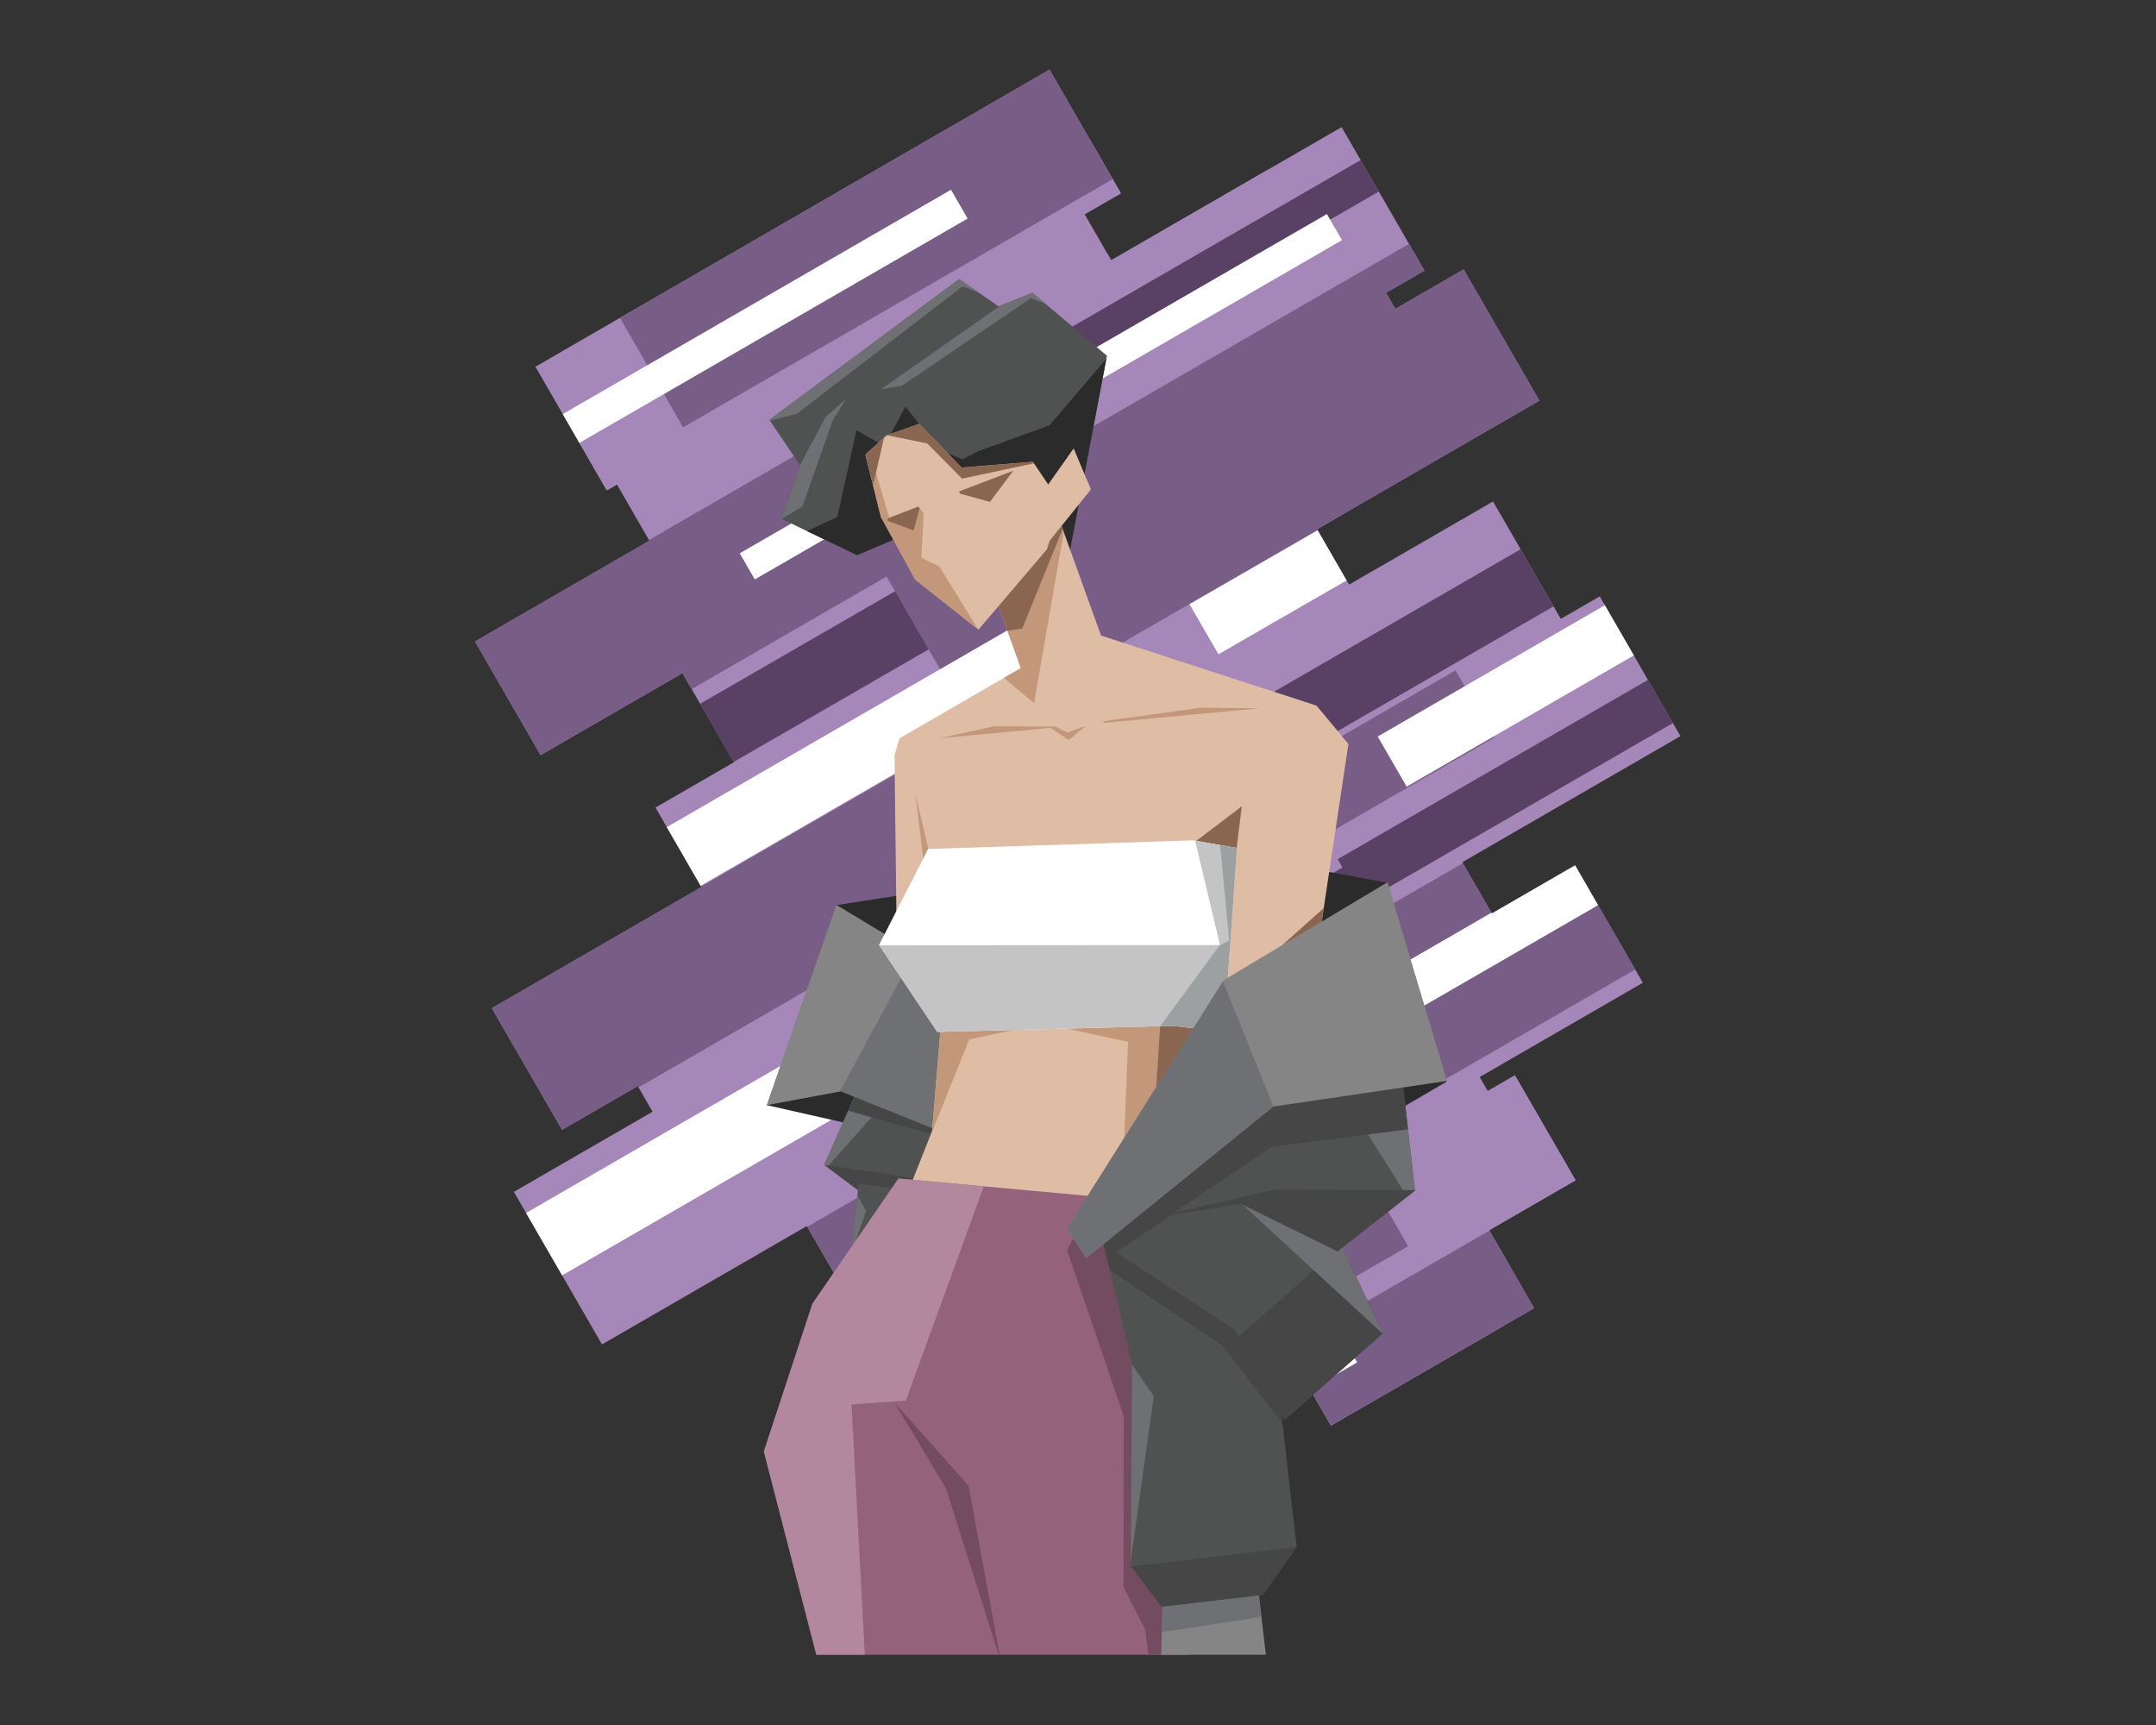 <?xml version="1.0" encoding="UTF-8"?>
<svg xmlns="http://www.w3.org/2000/svg" version="1.1" xmlns:xlink="http://www.w3.org/1999/xlink" viewBox="0 0 840 672">
  <rect x="0" y="0" width="840" height="672" fill="#333333" stroke="none"/>
  <!-- Generator: Adobe Illustrator 29.6.1, SVG Export Plug-In . SVG Version: 2.1.1 Build 9)  -->
  <defs>
    <style>
      .st0 {
        fill: #6e7073;
      }

      .st1 {
        clip-path: url(#clippath-6);
      }

      .st2 {
        clip-path: url(#clippath-7);
      }

      .st3 {
        fill: #b3879d;
      }

      .st4 {
        clip-path: url(#clippath-4);
      }

      .st5 {
        fill: #785d87;
      }

      .st6 {
        clip-path: url(#clippath-9);
      }

      .st7 {
        clip-path: url(#clippath-10);
      }

      .st8 {
        fill: #fff;
      }

      .st9 {
        fill: #a687b9;
      }

      .st10 {
        clip-path: url(#clippath-11);
      }

      .st11 {
        fill: none;
      }

      .st12 {
        fill: #734d5f;
      }

      .st13 {
        clip-path: url(#clippath-1);
      }

      .st14 {
        fill: #584164;
      }

      .st15 {
        clip-path: url(#clippath-5);
      }

      .st16 {
        fill: #c4c4c4;
      }

      .st17 {
        fill: #8a6651;
      }

      .st18 {
        clip-path: url(#clippath-8);
      }

      .st19 {
        fill: #505252;
      }

      .st20 {
        clip-path: url(#clippath-3);
      }

      .st21 {
        fill: #c3977a;
      }

      .st22 {
        clip-path: url(#clippath-12);
      }

      .st23 {
        fill: #2b2b2b;
      }

      .st24 {
        fill: #dfbca4;
      }

      .st25 {
        fill: #95627b;
      }

      .st26 {
        fill: #858585;
      }

      .st27 {
        fill: #464646;
      }

      .st28 {
        clip-path: url(#clippath-2);
      }

      .st29 {
        clip-path: url(#clippath-13);
      }

      .st30 {
        clip-path: url(#clippath);
      }

      .st31 {
        fill: #9da0a1;
      }
    </style>
    <clipPath id="clippath">
      <polygon class="st11" points="613.67 337.1 581.26 355.84 569.73 335.88 654.72 286.77 623.27 232.31 608.1 241.08 581.7 195.35 525.59 227.77 513.11 206.15 599.76 156.08 570.23 104.94 543.64 120.31 540.04 114.08 555 105.43 522.71 49.52 432.94 101.39 422.62 83.51 436.75 75.35 408.9 27.12 208.59 142.87 236.44 191.09 240.39 188.81 252.99 210.64 185.04 249.9 210.61 294.18 265.88 262.24 285.92 296.95 255.38 314.6 273.26 345.57 191.6 392.76 218.97 440.15 248.47 423.1 254.23 433.08 200.21 464.3 234.54 523.75 314.33 477.64 349.5 538.55 387.32 516.69 414.32 563.46 457.75 538.37 472.27 563.52 510.51 541.43 518.55 555.35 597.72 509.61 580.19 479.26 613.86 459.81 590.21 418.86 579.61 424.98 576.49 419.58 640.08 382.84 613.67 337.1"/>
    </clipPath>
    <clipPath id="clippath-1">
      <polygon class="st11" points="402.25 114.06 389.05 119.35 373.67 108.72 299.76 163.56 311.7 181.26 304.47 202.1 333.89 216.27 349.69 209.59 390 221.55 390.59 221.73 390.69 221.76 416.88 214.36 431.28 138.57 402.25 114.06"/>
    </clipPath>
    <clipPath id="clippath-2">
      <polygon class="st11" points="512.93 274.88 512.71 274.81 511.49 274.41 428.97 247.59 411.08 197.87 389.29 195.84 386.53 231.44 388.15 233.71 397.73 260.27 350.39 287.67 348.48 294.18 349.67 392.27 354.38 405.4 354.57 405.35 355.43 405.12 356.54 404.8 357.57 404.48 358.49 404.17 359.3 403.84 360.05 403.5 360.76 403.13 361.45 402.72 362.12 402.28 362.8 401.8 363.47 401.28 364.15 400.71 364.85 400.09 365.55 399.44 366.1 398.91 360.79 507.84 470.54 481.8 504.12 443.87 513.54 386.81 514.6 361.44 514.63 361.25 514.78 360.22 525.36 289.83 512.93 274.88"/>
    </clipPath>
    <clipPath id="clippath-3">
      <polygon class="st11" points="377.76 431.69 377.74 431.1 377.72 430.55 377.68 430.03 377.63 429.55 377.57 429.11 377.51 428.7 377.43 428.33 377.34 427.98 377.25 427.66 377.14 427.37 377.03 427.09 376.91 426.84 376.79 426.61 376.67 426.39 376.53 426.18 376.4 425.99 376.26 425.81 376.12 425.64 375.98 425.47 375.84 425.32 375.69 425.17 375.55 425.03 375.4 424.89 375.25 424.74 375.09 424.61 374.93 424.46 374.76 424.32 374.59 424.17 374.4 424.02 374.2 423.87 373.99 423.71 373.77 423.55 373.54 423.38 373.29 423.21 373.04 423.04 372.77 422.87 372.48 422.69 372.19 422.52 371.89 422.35 371.59 422.18 371.27 422.01 370.94 421.84 370.61 421.68 370.26 421.51 369.92 421.35 369.56 421.18 369.2 421.02 368.82 420.85 368.44 420.68 368.04 420.51 367.64 420.35 367.21 420.18 366.76 420.01 366.29 419.84 365.78 419.68 365.26 419.53 364.73 419.39 364.19 419.25 363.65 419.13 363.1 419.02 362.56 418.92 362.01 418.82 361.46 418.74 360.93 418.67 360.41 418.6 359.91 418.55 359.42 418.5 358.96 418.45 358.52 418.41 358.09 418.37 357.67 418.33 357.27 418.29 356.88 418.26 356.49 418.23 356.11 418.19 355.74 418.16 355.39 418.13 355.04 418.1 354.69 418.07 354.36 418.05 354.03 418.02 353.7 418 353.38 417.98 353.07 417.96 352.76 417.95 352.46 417.93 352.16 417.92 351.88 417.91 351.6 417.9 351.33 417.89 351.07 417.88 350.82 417.87 350.57 417.86 350.34 417.86 350.1 417.85 349.88 417.85 349.65 417.85 349.43 417.84 349.2 417.84 348.97 417.84 348.73 417.84 348.49 417.84 348.25 417.85 347.99 417.85 347.74 417.87 347.48 417.88 347.22 417.9 346.95 417.92 346.69 417.95 346.43 417.98 346.18 418.01 345.92 418.04 345.68 418.08 345.43 418.12 345.19 418.16 344.95 418.2 344.7 418.25 344.46 418.31 344.21 418.37 343.95 418.44 343.7 418.51 343.44 418.59 343.18 418.68 342.91 418.78 342.65 418.88 342.38 418.99 342.13 419.11 341.87 419.23 341.63 419.36 341.39 419.49 341.17 419.63 340.95 419.76 340.74 419.89 340.55 420.02 340.36 420.15 340.19 420.27 340.02 420.39 339.86 420.51 339.7 420.63 339.55 420.74 339.4 420.84 339.25 420.94 339.11 421.04 338.97 421.13 338.83 421.21 338.7 421.29 338.57 421.36 338.45 421.43 338.33 421.49 338.21 421.55 338.11 421.6 338.01 421.64 337.91 421.69 337.82 421.73 337.74 421.76 337.66 421.8 337.58 421.83 337.51 421.86 337.43 421.89 337.36 421.92 337.3 421.95 337.23 421.98 337.16 422.01 337.1 422.05 337.04 422.08 336.97 422.12 336.91 422.17 336.84 422.22 336.77 422.28 336.69 422.34 336.62 422.4 336.53 422.48 336.45 422.55 336.36 422.63 336.27 422.71 336.18 422.79 336.09 422.87 336.01 422.94 335.92 423.01 335.85 423.07 335.77 423.13 334.06 424.54 321.12 453.78 321.15 453.81 347.86 473.76 367.76 469.99 367.76 469.98 367.76 469.94 367.77 469.85 367.79 469.71 367.82 469.52 367.87 469.31 367.92 469.08 367.98 468.84 368.06 468.6 368.17 468.33 368.32 468.02 368.5 467.66 368.73 467.26 369 466.8 369.29 466.28 369.61 465.69 369.94 465.05 370.29 464.33 370.65 463.55 371.01 462.7 371.36 461.78 371.71 460.82 372.05 459.8 372.38 458.73 372.71 457.6 373.05 456.41 373.38 455.19 373.71 453.93 374.04 452.66 374.37 451.38 374.7 450.09 375.03 448.8 375.35 447.54 375.65 446.32 375.93 445.14 376.2 444 376.44 442.91 376.67 441.85 376.87 440.84 377.05 439.89 377.21 438.99 377.34 438.14 377.45 437.32 377.53 436.52 377.6 435.76 377.66 435.02 377.7 434.31 377.73 433.62 377.75 432.95 377.76 432.31 377.76 431.69"/>
    </clipPath>
    <clipPath id="clippath-4">
      <polygon class="st11" points="364.08 467.83 364.07 467.71 364.04 467.59 364 467.46 363.95 467.33 363.89 467.19 363.81 467.05 363.72 466.9 363.62 466.76 363.51 466.61 363.39 466.47 363.27 466.32 363.14 466.18 363 466.04 362.85 465.89 362.69 465.75 362.53 465.6 362.37 465.45 362.21 465.29 362.06 465.14 361.91 464.98 361.77 464.82 361.63 464.67 361.49 464.51 361.36 464.35 361.23 464.2 361.1 464.04 360.97 463.89 360.85 463.75 360.72 463.61 360.61 463.47 360.5 463.35 360.39 463.24 360.29 463.13 360.2 463.03 360.11 462.94 360.03 462.86 359.95 462.78 359.88 462.71 359.81 462.64 359.75 462.58 359.69 462.51 359.64 462.45 359.58 462.39 359.53 462.32 359.48 462.25 359.43 462.17 359.39 462.08 359.34 461.99 359.3 461.9 359.27 461.8 359.23 461.69 359.2 461.59 359.17 461.48 359.14 461.38 359.11 461.27 359.08 461.17 359.04 461.06 359.01 460.96 358.98 460.87 358.94 460.78 358.91 460.69 358.87 460.6 358.83 460.52 358.78 460.44 358.73 460.36 358.68 460.28 358.62 460.2 358.56 460.13 358.49 460.06 358.42 459.99 358.35 459.92 358.28 459.86 358.21 459.8 358.15 459.75 358.08 459.7 358.02 459.65 357.97 459.6 357.91 459.55 357.85 459.51 357.8 459.46 357.75 459.41 357.69 459.37 357.64 459.32 356.81 459.11 334.89 457.44 331.44 489.84 343.55 487.66 343.55 487.65 343.57 487.62 343.59 487.57 343.63 487.5 343.67 487.42 343.71 487.34 343.75 487.27 343.81 487.19 343.89 487.1 343.99 487 344.12 486.89 344.27 486.77 344.45 486.64 344.67 486.49 344.92 486.33 345.19 486.16 345.49 485.98 345.82 485.79 346.17 485.59 346.55 485.38 346.95 485.15 347.35 484.93 347.77 484.69 348.18 484.44 348.61 484.18 349.04 483.89 349.48 483.6 349.92 483.28 350.36 482.95 350.81 482.61 351.25 482.24 351.71 481.85 352.17 481.45 352.63 481.03 353.1 480.6 353.57 480.14 354.05 479.67 354.54 479.18 355.04 478.68 355.55 478.17 356.06 477.65 356.58 477.11 357.11 476.56 357.64 476.01 358.16 475.47 358.66 474.93 359.15 474.4 359.63 473.88 360.09 473.36 360.54 472.86 360.96 472.38 361.36 471.92 361.73 471.48 362.08 471.06 362.4 470.66 362.69 470.3 362.95 469.96 363.16 469.67 363.35 469.42 363.5 469.21 363.62 469.03 363.73 468.87 363.81 468.72 363.88 468.6 363.94 468.48 363.99 468.37 364.03 468.26 364.05 468.15 364.07 468.05 364.08 467.94 364.08 467.83"/>
    </clipPath>
    <clipPath id="clippath-5">
      <polygon class="st11" points="325.87 352.56 298.8 430.47 327.41 425.14 364.88 440.16 373.04 434.53 375.84 382.71 325.87 352.56"/>
    </clipPath>
    <clipPath id="clippath-6">
      <polygon class="st11" points="464.41 392.29 408.51 391.68 371.2 396.87 366.55 399.51 363.17 440.54 354.48 462.47 432.44 477.84 457.66 439.97 472.32 399.73 464.41 392.29"/>
    </clipPath>
    <clipPath id="clippath-7">
      <polygon class="st11" points="462.85 525.81 442.48 469.26 427.19 466.17 350.05 459.12 316.54 507.85 297.6 565.45 318.05 644.64 463.3 644.64 466.56 590.86 462.85 525.81"/>
    </clipPath>
    <clipPath id="clippath-8">
      <polygon class="st11" points="464.97 327.36 361.6 330.72 342.48 368.11 342.53 368.18 342.79 368.57 365.16 402 456.55 399.62 468.61 400.94 474.8 392.04 474.81 392.02 478.19 383.57 478.2 383.42 478.26 382.6 481.92 330.36 464.97 327.36"/>
    </clipPath>
    <clipPath id="clippath-9">
      <polygon class="st11" points="490.26 619.62 467.59 613.92 454.9 623.01 453 623.49 452.4 644.64 493.2 644.64 490.26 619.62"/>
    </clipPath>
    <clipPath id="clippath-10">
      <polygon class="st11" points="498.83 547.32 489.51 490.88 489.49 490.86 489.39 490.74 489.2 490.53 488.97 490.28 488.72 490.01 488.45 489.74 488.17 489.47 487.89 489.21 487.59 488.96 487.28 488.71 486.97 488.47 486.66 488.24 486.34 488.02 486.01 487.8 485.67 487.59 485.34 487.38 485 487.17 484.65 486.97 484.3 486.76 483.93 486.56 483.56 486.36 483.18 486.16 482.78 485.96 482.37 485.77 481.95 485.57 481.51 485.38 481.05 485.19 480.58 485 480.1 484.81 479.62 484.62 479.12 484.43 478.63 484.24 478.14 484.04 477.66 483.85 477.18 483.65 476.72 483.44 476.26 483.24 475.8 483.02 475.36 482.8 474.91 482.58 474.46 482.35 474.01 482.12 473.55 481.89 473.08 481.66 472.6 481.43 472.1 481.22 471.59 481.01 471.06 480.81 470.52 480.63 469.97 480.45 469.41 480.3 468.85 480.16 468.29 480.03 467.73 479.91 467.15 479.8 466.57 479.71 465.99 479.62 465.4 479.54 464.81 479.47 464.21 479.4 463.61 479.34 463.01 479.28 462.42 479.24 461.83 479.19 461.25 479.16 460.67 479.13 460.1 479.1 459.53 479.08 458.96 479.06 458.39 479.05 457.81 479.04 457.24 479.04 456.67 479.04 456.1 479.05 455.55 479.06 455 479.07 454.46 479.09 453.94 479.1 453.43 479.12 452.94 479.14 452.46 479.16 452.01 479.17 451.56 479.19 451.14 479.21 450.72 479.22 450.3 479.23 449.89 479.24 449.48 479.26 449.07 479.27 448.65 479.28 448.24 479.29 447.83 479.3 447.42 479.31 447.01 479.33 446.61 479.34 446.21 479.36 445.81 479.38 445.43 479.4 445.06 479.43 444.7 479.45 444.36 479.48 444.04 479.52 443.74 479.55 443.46 479.59 443.19 479.62 442.94 479.66 442.7 479.69 442.47 479.73 442.26 479.77 442.06 479.8 441.87 479.84 441.69 479.87 441.52 479.9 441.37 479.93 441.22 479.96 441.08 479.99 440.95 480.01 440.83 480.04 440.71 480.06 440.6 480.08 440.5 480.1 440.4 480.12 440.31 480.14 440.22 480.15 440.13 480.17 440.04 480.18 439.96 480.2 439.88 480.21 439.79 480.22 439.7 480.24 439.6 480.25 439.49 480.26 439.37 480.27 439.24 480.28 439.1 480.3 438.95 480.31 438.77 480.32 438.59 480.34 438.4 480.36 438.2 480.38 437.98 480.41 437.76 480.45 437.53 480.49 437.3 480.53 437.06 480.58 436.82 480.63 436.59 480.69 436.36 480.74 436.15 480.79 435.95 480.84 435.76 480.89 435.59 480.93 435.42 480.97 435.27 481 435.13 481.04 434.99 481.07 434.87 481.1 434.75 481.13 434.64 481.16 434.54 481.18 434.45 481.21 434.36 481.23 429.6 483.16 441.06 531.6 440.49 609.94 452.47 625.92 492.09 621.28 505.2 602.63 498.83 547.32"/>
    </clipPath>
    <clipPath id="clippath-11">
      <polygon class="st11" points="551.28 463.83 546.33 420.1 547.28 416.42 538.71 407.04 492.17 410.52 434.96 463.01 428.4 483.65 480.97 517.99 500.46 553.2 538.79 519.41 522.94 486.09 551.28 463.83"/>
    </clipPath>
    <clipPath id="clippath-12">
      <polygon class="st11" points="540.6 343.68 476.79 381.79 415.68 478.71 423.2 490.08 496.08 431.08 563.76 421.1 540.6 343.68"/>
    </clipPath>
    <clipPath id="clippath-13">
      <polygon class="st11" points="418.31 174.68 408.38 188.73 402.43 179.89 374.64 182.16 358.11 165.12 345.38 169.65 338.18 176.15 337.2 177.14 343.19 201.34 356.59 225.79 381.22 245.28 407.86 214.04 408.95 210.64 425.04 190.67 418.31 174.68"/>
    </clipPath>
  </defs>
  <g id="_뮤즈" data-name="뮤즈">
    <g id="_레이어_그룹" data-name="레이어_그룹">
      <g id="_벡터_레이어__x2B__벡터_레이어__x2B__벡터_레이어__x2B__벡터_레이어__x2B__벡터_레이어__x2B__벡터_레이어" data-name="벡터_레이어__x2B__벡터_레이어__x2B__벡터_레이어__x2B__벡터_레이어__x2B__벡터_레이어__x2B__벡터_레이어">
        <g class="st30">
          <path class="st9" d="M623.27,232.31l31.45,54.46-84.99,49.11,11.52,19.96,32.42-18.73,26.41,45.73-63.58,36.74,3.12,5.4,10.6-6.12,23.65,40.95-33.66,19.45,17.52,30.35-79.17,45.75-8.04-13.93-38.23,22.09-14.52-25.15-43.43,25.09-27.01-46.77-37.82,21.85-35.17-60.9-79.79,46.11-34.33-59.45,54.03-31.22-5.76-9.98-29.51,17.05-27.37-47.39,81.66-47.19-17.88-30.97,30.55-17.65-20.04-34.71-55.27,31.94-25.57-44.28,67.95-39.26-12.6-21.83-3.95,2.28-27.85-48.23L408.9,27.12l27.85,48.23-14.13,8.16,10.32,17.88,89.77-51.87,32.29,55.92-14.96,8.64,3.6,6.24,26.6-15.37,29.53,51.13-86.65,50.07,12.48,21.62,56.1-32.42,26.41,45.73,15.17-8.76Z"/>
          <g id="_벡터_레이어" data-name="벡터_레이어">
            <path class="st14" d="M545.42,53.52l7.08,12.26-177.7,102.63-7.08-12.26,177.7-102.63Z"/>
            <path class="st14" d="M390.32,206.29l13.09,22.65-142.16,82.1-13.09-22.65,142.16-82.1Z"/>
            <path class="st14" d="M400.67,354.39l-12.85-22.23,216.21-124.87,12.85,22.23-216.21,124.87Z"/>
            <path class="st14" d="M653.88,258.04l9.72,16.83-158.78,91.71-9.72-16.83,158.78-91.71Z"/>
            <path class="st14" d="M343.22,563.28l-31.09-53.82,202.64-117.03,3.06,5.29-109.31,63.13,18.25,31.59-89.26,51.55,9.79,16.94-4.06,2.35Z"/>
          </g>
          <g id="_벡터_레이어1" data-name="벡터_레이어">
            <path class="st9" d="M444.51,44.64l11.16,19.32-224.67,129.75-11.16-19.32L444.51,44.64Z"/>
            <path class="st9" d="M492.23,63.91l7.56,13.09-146.11,84.38-7.56-13.09,146.11-84.38Z"/>
            <path class="st9" d="M522.75,197.32l13.93,24.1-172.5,99.62-13.93-24.1,172.5-99.62Z"/>
            <path class="st9" d="M513.08,320.68l9.96,17.25-281.83,162.75-9.96-17.25,281.83-162.75Z"/>
            <path class="st9" d="M610.07,407.94l31.69,54.86-65.88,38.05,16.45,28.47-124.08,71.65-24.25-41.97,1.45-.84-23.89-41.35,188.51-108.86Z"/>
          </g>
          <g id="_벡터_레이어2" data-name="벡터_레이어">
            <path class="st5" d="M266.16,166.47l-35.89-62.14L406.29,2.64l35.89,62.14-176.02,101.69Z"/>
            <path class="st5" d="M379.55,283.73l-34.15-59.13-135.61,78.34-29.32-50.76,214.22-123.76,24.13,41.78,143.18-82.71,39.34,68.11-221.79,128.13Z"/>
            <path class="st5" d="M214.06,443.68l-27.8-48.13,171.42-99.03,27.8,48.13-171.42,99.03Z"/>
            <path class="st5" d="M348.67,422.22l-15.11-26.16,233.52-134.91,15.11,26.16-233.52,134.91Z"/>
            <path class="st5" d="M439.57,491.81l-19.37-33.54-95.14,54.97-17.94-31.06,110-63.55,2.56,4.43,194.78-112.52,34.75,60.16-209.63,121.1Z"/>
            <path class="st5" d="M510,570.72l-21.97-38.03,97.15-56.13,21.97,38.03-97.15,56.13Z"/>
            <path class="st5" d="M405.02,568.45l-18.38-31.83,143.61-82.96,18.38,31.83-143.61,82.96Z"/>
          </g>
          <g id="_벡터_레이어3" data-name="벡터_레이어">
            <path class="st8" d="M309.74,512.33l306.28-176.95,9.12,15.79-306.27,176.95-9.12-15.79Z"/>
            <path class="st8" d="M455.21,553.56l65.04-37.58,8.52,14.76-65.04,37.58-8.52-14.76Z"/>
            <path class="st8" d="M197.93,476.59l138.8-80.19,14.04,24.32-138.8,80.19-14.04-24.32Z"/>
            <path class="st8" d="M236.74,335.54l157.09-90.76,13.2,22.86-157.09,90.76-13.2-22.86Z"/>
            <path class="st8" d="M536.77,286.92l107.63-62.19,11.28,19.54-107.63,62.19-11.28-19.54Z"/>
            <path class="st8" d="M195.36,175.12l175.16-101.2,6.48,11.22-175.16,101.2-6.48-11.22Z"/>
            <path class="st8" d="M288.2,215.55l228.77-132.17,5.88,10.18-228.77,132.17-5.88-10.18Z"/>
          </g>
          <g id="_벡터_레이어4" data-name="벡터_레이어">
            <path class="st8" d="M463.44,235.37l107.75-62.09,11.29,19.51-107.75,62.09-11.29-19.51Z"/>
          </g>
        </g>
      </g>
    </g>
  </g>
  <g id="_벡터_레이어__x2B__벡터_레이어__x2B__벡터_레이어" data-name="벡터_레이어__x2B__벡터_레이어__x2B__벡터_레이어">
    <g class="st13">
      <path class="st19" d="M431.28,138.57l-14.4,75.79-26.19,7.4-.11-.03-.58-.17-40.32-11.97-15.79,6.68-29.42-14.17,7.23-20.84-11.94-17.7,73.91-54.84,15.38,10.63,13.2-5.29,29.03,24.52Z"/>
      <g id="_벡터_레이어5" data-name="벡터_레이어">
        <path class="st23" d="M446.16,156.14v.72l-.03.73-.05.74-.08.75-.1.75-.13.74-.15.74-.17.74-.2.76-.22.78-.25.8-.28.81-.3.84-.33.88-.35.92-.38.97-.4,1.03-.43,1.07-.45,1.12-.48,1.18-.51,1.25-.54,1.31-.56,1.36-.58,1.4-.59,1.43-.61,1.46-.62,1.47-.62,1.48-.62,1.48-.61,1.44-.59,1.41-.58,1.38-.57,1.36-.55,1.32-.53,1.27-.51,1.23-.5,1.21-.49,1.2-.48,1.19-.47,1.18-.46,1.16-.45,1.15-.44,1.15-.44,1.15-.44,1.15-.44,1.14-.43,1.11-.43,1.08-.44,1.06-.44,1.03-.45,1-.45.96-.45.9-.44.84-.44.79-.44.74-.44.69-.44.64-.42.58-.42.53-.41.49-.41.46-.41.43-.4.4-.39.37-.38.35-.37.33-.35.3-.33.28-.31.25-.3.23-.28.21-.27.19-.26.17-.25.15-.24.13-.23.12-.23.11-.22.1-.21.09-.21.09-.2.08-.2.07-.19.07-.19.07-.18.06-.17.06-.16.06-.15.06-.14.06-.13.06-.12.05-.11.05-.1.05-.1.05-.1.05-.1.05-.1.05-.1.05-.1.05-.1.05-.11.05-.11.05-.11.05-.11.05-.11.05-.11.05-.11.05-.11.05-.1.05-.1.05-.1.05-.1.04-.1.04-.1.04-.1.04-.1.04-.1.04-.1.04-.1.04-.11.04-.11.04-.12.03-.12.03-.13.03-.14.03-.15.03-.16.03-.17.02-.18.02-.19.02h-.2s-.21.02-.21.02h-.21s-.21,0-.21,0h-.21s-.21-.01-.21-.01h-.2s-.2-.03-.2-.03l-.19-.02-.17-.03-.16-.03-.15-.03-.14-.03-.13-.03-.12-.03-.11-.03-.1-.03-.1-.03-.09-.03-.08-.03-.08-.02-.07-.02-.07-.02-.06-.02-.06-.02-.06-.02-.05-.02-.05-.02-.05-.02-.05-.02-.05-.02-.05-.02-.05-.02-.06-.02-.06-.02-.07-.03-.07-.03-.08-.03-.09-.03-.09-.03-.1-.04-.11-.04-.12-.04-.13-.04-.14-.05-.15-.05-.16-.06-.18-.06-.19-.06-.21-.07-.22-.07-.23-.07-.24-.07-.25-.07-.26-.07-.26-.07-.26-.07-.26-.08-.27-.08-.26-.08-.26-.09-.25-.09-.25-.1-.25-.1-.25-.11-.25-.12-.25-.12-.25-.13-.24-.14-.25-.15-.25-.16-.25-.18-.26-.19-.27-.2-.28-.22-.28-.23-.3-.24-.31-.25-.32-.25-.33-.25-.34-.26-.35-.26-.35-.26-.36-.27-.35-.27-.34-.27-.33-.28-.33-.29-.32-.31-.32-.33-.31-.35-.31-.38-.32-.41-.34-.45-.36-.51-.38-.57-.41-.64-.45-.73-.49-.81-.52-.91-.56-1.02-.62-1.15-.7-1.34-.81-1.56-.93-1.82-1.06-2.1-1.19-2.39-1.32-2.63-1.4-2.77-1.45-2.84-1.47-2.85-1.5-2.89-1.54-2.95-1.55-2.95-1.43-2.72-.93-1.76-.16-.31,5.96,2.44,6.27-3.21,27.68-10.03,23.47-27.52.35-.41.06-.07,1.24.5.07.07.06.07.06.08.05.08.05.08.04.08.04.08.04.08.04.09.04.09.03.09.03.1.03.1.03.1.03.1.03.11.03.11.04.11.04.12.04.12.05.12.05.12.06.12.07.12.07.12.08.11.08.1.09.1.09.09.09.08.1.08.1.07.1.07.11.07.11.06.12.06.13.07.13.07.14.07.15.08.16.09.18.09.19.1.2.11.21.12.22.14.23.15.24.16.24.17.25.18.25.2.25.21.26.22.27.23.27.23.27.24.27.24.27.25.27.25.28.26.27.27.27.28.27.29.27.3.27.31.27.33.27.34.26.35.25.36.24.38.24.4.23.43.22.45.2.48.19.51.17.54.16.57.14.61.12.63.09.66.07.68.05.7.03.72Z"/>
        <path class="st23" d="M359.24,166.54l2.52,6.34h0s0,0,0,0h0s-.01,0-.01,0h-.01s-.01,0-.01,0h-.05s-.02,0-.02,0h-.02s-.03.02-.03.02l-.03.02-.03.02-.03.02-.04.03-.04.04-.05.04-.06.05-.06.06-.07.06-.08.07-.09.07-.11.07-.12.07-.13.07-.14.07-.15.07-.16.07-.17.06-.18.06-.2.06-.21.06-.22.06-.22.06-.23.06-.24.06-.25.06-.25.06-.26.07-.26.07-.26.07-.27.07-.27.07-.28.07-.28.06-.28.06-.28.05-.28.04-.28.04-.28.03-.27.02h-.27s-.27,0-.27,0h-.26s-.26-.04-.26-.04l-.26-.03-.25-.04-.24-.05-.24-.06-.24-.07-.23-.07-.23-.08-.22-.09-.22-.1-.21-.11-.21-.12-.2-.12-.2-.12-.19-.12-.18-.12-.17-.12-.16-.12-.16-.12-.15-.12-.14-.11-.13-.11-.12-.1-.11-.1-.1-.09-.09-.08-.08-.08-.07-.07-.07-.07-.06-.07-.06-.07-.05-.07-.05-.07-.05-.07-.05-.07-.04-.07-.04-.07-.04-.07-.04-.07-.04-.07-.04-.06-.04-.06-.04-.06-.04-.06-.03-.06-.03-.06-.03-.06-.03-.05-.03-.05-.03-.05-.02-.05-.02-.05-.02-.05-.02-.06v-.06s-.03-.06-.03-.06v-.06s-.02-.06-.02-.06v-.05s-.01-.05-.01-.05v-.05s0-.05,0-.05v-.05s0-.05,0-.05v-.04s0-.04,0-.04v-.05s-.01-.05-.01-.05v-.05s-.02-.05-.02-.05v-.05s-.03-.05-.03-.05l-.02-.04-.02-.04-.02-.04-.02-.04-.02-.03-.02-.03-.02-.03-.02-.03-.02-.03v-.02s-.03-.02-.03-.02v-.02s-.03-.02-.03-.02h-.01s-.01-.03-.01-.03l-.54.04,6.02-11.21,6.53,8.12Z"/>
        <path class="st23" d="M356.48,201.44v.57s0,.59,0,.59l-.02.61-.04.62-.05.62-.05.6-.06.58-.07.56-.08.54-.09.52-.1.5-.11.47-.12.45-.13.44-.14.44-.16.43-.17.43-.18.43-.18.43-.2.43-.21.44-.22.45-.24.46-.24.46-.25.46-.26.46-.27.46-.28.46-.28.46-.29.44-.29.43-.3.42-.31.4-.32.39-.33.37-.33.35-.34.33-.35.32-.36.3-.37.29-.38.28-.38.27-.38.26-.38.25-.38.24-.38.24-.37.23-.36.22-.36.22-.36.21-.35.21-.35.2-.34.19-.33.18-.33.17-.33.16-.33.15-.34.13-.34.12-.35.1-.37.09-.38.07-.4.06-.41.05-.41.04-.42.03-.43.02h-.44s-.45,0-.45,0l-.45-.02-.45-.03-.44-.04-.44-.06-.43-.07-.43-.08-.42-.09-.4-.09-.39-.1-.37-.1-.36-.11-.35-.11-.34-.11-.33-.12-.32-.12-.31-.13-.31-.13-.3-.14-.3-.15-.29-.15-.29-.15-.29-.16-.29-.16-.29-.17-.29-.18-.28-.18-.28-.19-.28-.2-.27-.19-.17-.13-.03-.02-14.69-13,13.25-6.2,7.07-32.05.31-1.42.06-.28,9.43,5.33.2,1.02.03.06.03.06.04.07.04.07.04.08.05.08.05.09.05.09.05.09.05.1.05.1.05.1.05.1.05.1.04.1.04.1.04.1.04.1.04.1.04.1.04.1.04.09.05.1.05.1.05.1.06.1.06.1.06.1.06.1.07.1.07.1.07.1.07.11.07.11.08.11.08.12.08.12.08.12.08.12.09.12.08.12.08.12.08.12.08.11.08.1.08.1.08.09.08.09.08.09.08.09.08.08.08.08.09.09.09.09.09.09.09.1.09.1.09.1.09.11.09.12.09.12.08.12.08.13.08.13.07.13.07.14.07.14.07.14.07.14.07.14.06.14.06.13.06.13.06.12.06.12.06.12.06.11.06.11.06.12.06.12.06.12.06.13.06.14.07.15.07.16.07.17.08.18.08.19.09.21.09.22.1.23.11.24.11.25.12.26.13.26.13.26.14.27.15.27.16.26.16.26.16.25.17.25.17.24.17.24.17.24.17.24.17.25.18.27.18.29.19.32.19.35.2.38.21.41.21.44.22.47.22.48.22.5.22.5.22.49.21.48.2.47.2.46.19.45.18.44.17.42.15.41.14.4.13.41.13.41.11.42.1.42.08.44.07.46.06.48.04.51.03.53.02.55Z"/>
      </g>
      <g id="_벡터_레이어6" data-name="벡터_레이어">
        <path class="st0" d="M385.15,108.51h0s-2.39,6.02-2.39,6.02l-7.73-2.97-64.46,49.55-11.84,3.1-.91-.63h-.07s-.07-.02-.07-.02h-.07s-.06-.03-.06-.03l-.06-.02-.06-.02-.06-.03-.06-.03-.06-.03-.06-.03-.06-.04-.06-.04-.06-.04-.06-.04-.06-.04-.06-.04-.06-.04-.06-.04-.06-.04-.06-.04-.06-.04-.06-.03-.06-.03-.06-.03-.06-.03-.06-.03-.05-.03-.05-.03-.05-.03-.05-.04-.05-.04-.05-.04-.05-.04-.05-.05-.05-.05-.05-.06-.05-.06-.05-.07-.05-.07-.05-.08-.05-.08-.05-.09-.05-.09-.05-.09-.05-.1-.05-.1-.05-.1-.05-.1-.05-.11-.05-.11-.05-.11-.05-.11-.06-.11-.06-.11-.06-.11-.06-.1-.06-.1-.06-.1-.06-.1-.06-.1-.06-.11-.06-.11-.06-.11-.06-.12-.06-.12-.06-.13-.06-.13-.05-.14-.05-.14-.05-.15-.05-.15-.05-.15-.05-.16-.05-.16-.04-.16-.04-.16-.04-.16-.04-.16-.04-.16-.03-.16-.03-.16-.03-.16-.03-.15-.02-.15-.02-.14v-.14s-.02-.13-.02-.13v-.13s.01-.13.01-.13l.02-.12.03-.12.03-.12.04-.12.05-.12.06-.13.06-.14.07-.16.08-.17.09-.18.1-.2.11-.22.12-.23.12-.24.13-.26.13-.27.14-.27.14-.27.14-.27.14-.27.14-.27.14-.27.14-.26.14-.26.14-.25.14-.25.14-.24.15-.24.16-.24.16-.24.17-.24.18-.25.19-.25.19-.26.2-.26.19-.27.19-.27.19-.27.19-.27.18-.27.18-.26.17-.26.16-.25.15-.24.15-.23.14-.22.13-.2.12-.19.11-.18.11-.18.11-.17.11-.17.11-.17.11-.17.12-.17.12-.17.12-.17.12-.17.12-.17.12-.17.12-.17.12-.17.12-.17.12-.16.12-.16.12-.16.11-.15.11-.14.11-.14.1-.13.1-.12.1-.11.09-.11.1-.11.1-.11.11-.11.12-.12.14-.13.15-.15.17-.16.19-.18.22-.2.24-.22.26-.24.28-.26.3-.28.32-.3.34-.31.35-.32.37-.34.39-.35.41-.36.42-.37.45-.38.47-.39.49-.41.51-.43.53-.45.56-.47.59-.49.63-.51.66-.54.69-.56.71-.58.74-.59.77-.62.8-.64.82-.65.85-.67.86-.67.88-.68.9-.69.92-.7.94-.7.95-.7.96-.69.98-.69.99-.69,1.01-.69,1.02-.69,1.02-.68,1.02-.66,1.03-.66,1.04-.65,1.05-.65,1.05-.65,1.05-.64,1.04-.63,1.05-.62,1.05-.62,1.06-.61,1.06-.61,1.05-.59,1.04-.58,1.04-.57,1.04-.55,1.04-.54,1.03-.53,1.01-.5,1-.48.99-.46.99-.44.99-.43.99-.41.97-.39.97-.37.97-.35.97-.34.98-.32.98-.31.97-.29.96-.28.95-.26.95-.25.94-.23.93-.21.9-.19.88-.17.86-.15.84-.13.82-.11.8-.09.77-.07.74-.05.72-.04.7-.02h.69s.67,0,.67,0h.64s.62.04.62.04l.6.03.58.04.57.05.54.06.51.07.48.09.46.1.44.11.42.13.4.14.37.16.34.17.33.18.31.2.29.21.27.22.25.22.24.23.23.23.21.22.2.21.19.21.18.2.17.19.16.18.15.17.14.16.13.16.12.15.11.15.1.14.09.14.08.14.08.14.07.13.06.13.05.13.05.13.04.12.04.11.03.1.03.08.02.06v.03Z"/>
        <path class="st0" d="M409.68,110.66l1.44,9.26-9.45-3.78-50.3,34.14-8.15,1.38,46.08-32.29,1.32-1.37.03-.02.03-.02.03-.02.03-.02h.02s.02-.03.02-.03h.02s.02-.03.02-.03h.02s.02-.03.02-.03l.02-.02h.02s.03-.03.03-.03l.03-.02.03-.02.03-.02.03-.02.03-.02.03-.02.03-.02.03-.02.03-.02.03-.02.03-.02.03-.02.03-.02.03-.02.03-.02.03-.02.03-.02.03-.02.03-.02.03-.02.03-.02.03-.02.03-.02.03-.02.03-.02.04-.02.04-.02.04-.02.04-.02.04-.02.04-.02.04-.02.04-.02.04-.02.05-.03.05-.03.05-.03.05-.03.05-.03.06-.03.06-.04.06-.04.06-.04.07-.04.07-.04.07-.04.07-.05.07-.05.07-.05.07-.05.07-.05.07-.05.07-.05.07-.05.07-.05.06-.05.06-.05.06-.05.06-.04.06-.04.06-.04.06-.04.06-.04.05-.04.05-.04.05-.04.05-.04.05-.04.05-.04.05-.04.05-.04.05-.04.05-.04.05-.04.05-.04.05-.04.05-.04.05-.04.05-.04.05-.04.05-.03.05-.03.05-.03.05-.03.05-.03.05-.03.05-.03.05-.03.05-.03.05-.03.06-.03.06-.03.07-.04.07-.04.08-.04.08-.04.09-.04.09-.05.1-.05.11-.06.12-.06.12-.07.13-.07.13-.07.13-.07.13-.08.13-.08.13-.08.13-.08.12-.08.12-.07.11-.07.11-.07.11-.07.1-.07.1-.07.1-.07.1-.07.11-.07.11-.07.11-.07.11-.07.11-.07.11-.07.11-.07.11-.07.11-.06.11-.06.1-.06.11-.06.11-.06.11-.06.11-.06.11-.06.11-.06.11-.06.11-.06.12-.06.12-.06.12-.07.12-.07.12-.06.12-.06.11-.06.11-.06.11-.06.11-.06.11-.06.11-.06.11-.05.11-.05.11-.05.11-.05.11-.04.11-.04.11-.04.11-.04.12-.04.12-.04.13-.04.13-.04.14-.04.14-.04.15-.04.15-.04.16-.04.16-.05.17-.05.17-.05.17-.05.17-.05.18-.05.18-.05.18-.05.19-.05.19-.05.19-.05.2-.05.2-.05.2-.04.21-.04.21-.04.21-.03.21-.02h.21s.2-.02.2-.02h.19s.19.02.19.02l.18.03.17.04.17.05.16.06.16.07.15.08.15.08.15.09.14.09.14.09.13.09.11.08.08.06h.02Z"/>
        <path class="st0" d="M329.68,155.31l-5.33,8.64-11.7,33.3-9.89,6.03,1.05-5.85v-.02s.04-.1.04-.1l.04-.13.05-.14.05-.14.05-.14.05-.14.05-.14.05-.14.05-.15.06-.15.06-.16.06-.17.07-.18.07-.19.08-.2.08-.21.08-.22.09-.23.1-.24.11-.25.11-.26.11-.27.11-.28.12-.28.12-.29.13-.3.13-.31.13-.31.13-.31.13-.31.13-.31.13-.31.13-.31.13-.3.13-.3.13-.29.13-.29.13-.28.13-.28.13-.27.13-.26.13-.25.13-.24.13-.24.13-.22.12-.22.12-.21.11-.19.11-.18.1-.17.1-.16.09-.15.09-.15.08-.13.08-.12.07-.11.07-.1.06-.09.06-.09.05-.08.05-.07.04-.06.04-.06.04-.05.03-.05.03-.04.03-.04.03-.04.03-.04.03-.04.03-.04.04-.04.04-.05.04-.05.04-.05.04-.06.04-.06.04-.06.04-.06.04-.06.04-.06.04-.06.04-.06.03-.06.03-.06.03-.06.03-.06.03-.06.04-.06.04-.06.04-.06.04-.07.05-.07.05-.07.05-.08.05-.08.05-.08.05-.08.05-.07.05-.07.04-.07.04-.06.04-.06.28-.69,10.1-19.04,8.08-7.2Z"/>
      </g>
    </g>
  </g>
  <g id="_벡터_레이어7" data-name="벡터_레이어">
    <path class="st23" d="M558.31,414.46l5.45,6.82-20.15,11.8-186.83,12.59-18.18-5.75-9.17-2.45-30.63-6.93.04-.28,1.47-.98,31.4-53.5-3.7-15.66-2.19-7.51,61.13-9.46,6.42-.22,25.55-.86,94.53-3.19,27.14,5.01-.07.7-6.63,53.56,15.57,11.57,8.84,4.72h0Z"/>
  </g>
  <g id="_벡터_레이어__x2B__벡터_레이어__x2B__벡터_레이어1" data-name="벡터_레이어__x2B__벡터_레이어__x2B__벡터_레이어">
    <g class="st28">
      <path class="st24" d="M366.1,398.91l-.54.53-.7.65-.7.62-.68.57-.67.52-.67.48-.67.44-.69.41-.71.37-.75.34-.81.32-.92.32-1.04.32-1.1.31-.87.23-.18.05-4.71-13.13-1.19-98.09,1.91-6.51,47.34-27.4-9.58-26.56-1.62-2.26,2.76-35.6,21.79,2.03,17.88,49.72,82.52,26.82,1.22.4.22.07,12.43,14.95-10.58,70.39-.15,1.03-.03.19-1.06,25.36-9.42,57.06-33.58,37.93-109.75,26.04,5.3-108.93Z"/>
      <g id="_벡터_레이어8" data-name="벡터_레이어">
        <path class="st21" d="M429.78,280.96h.04s38.14-5.29,38.14-5.29l22.83.27-60.68,5.67-.34-.65Z"/>
        <path class="st21" d="M413.94,202.09l1.04,2.06-.09.53-.47,2.73-11.53,66.53-12.85-10.76-14.73-12.1-.02-.03-.08-.12-.11-.17-.12-.21-.12-.22-.12-.23-.11-.24-.11-.25-.1-.26-.1-.26-.09-.27-.09-.27-.09-.28-.09-.28-.09-.29-.09-.3-.09-.31-.09-.33-.09-.34-.09-.36-.09-.37-.09-.38-.09-.4-.09-.42-.09-.44-.08-.47-.08-.51-.07-.54-.06-.59-.06-.64-.05-.69-.04-.72-.03-.74v-.77s0-.81,0-.81l.03-.83.06-.84.08-.84.1-.85.12-.85.14-.85.16-.84.18-.82.2-.8.22-.79.24-.77.27-.76.3-.76.32-.75.34-.74.36-.73.39-.73.42-.73.45-.72.47-.72.5-.71.52-.7.54-.7.56-.69.57-.68.58-.67.59-.66.6-.64.62-.64.64-.63.64-.61.64-.59.64-.57.65-.55.65-.53.67-.52.67-.51.67-.5.67-.49.67-.48.66-.46.66-.45.67-.44.66-.43.65-.41.64-.39.61-.37.58-.35.56-.33.53-.31.51-.28.48-.27.46-.25.44-.23.42-.22.4-.2.39-.19.38-.19.37-.18.36-.17.36-.17.36-.17.36-.16.36-.16.35-.15.35-.15.35-.14.34-.14.33-.13.31-.12.3-.11.28-.11.26-.1.24-.09.23-.08.21-.07.19-.07.18-.06.16-.06.15-.05.14-.05.13-.04.13-.04.12-.04.13-.04.13-.03.14-.03.14-.03.15-.03.16-.03.17-.03.17-.03.18-.02.19-.02h.19s.2-.02.2-.02h.2s.2,0,.2,0h.2s.19.02.19.02l.19.02.18.02.17.03.16.03.16.03.15.03.14.03.13.03.12.03.12.03.11.03.11.03.11.03.1.03.1.03.11.04.11.04.12.04.12.04.13.04.13.04.14.03.14.03.14.03.14.03.13.03.13.03.12.02.12.02.11.02.11.02.1.02.09.02.09.02.08.02.08.02.08.02.07.02.07.02.07.03.07.03.08.04Z"/>
        <path class="st21" d="M356.64,309.27l5.17,21.89-1.64,5.08-.41-1.41-3.12-25.56Z"/>
        <path class="st21" d="M423.13,282.8l-6.8,5.48h-.02s-7.03-4.72-7.03-4.72l-43.3,4.05,21.28-4.66,22.33.07,1.61-.09.12.25,4.45,2.13,7.36-2.51Z"/>
      </g>
      <g id="_벡터_레이어9" data-name="벡터_레이어">
        <path class="st17" d="M414.29,205.4l-16.02,39.48-9.2,1.36-9.69-16.36v-.02s-.02-.08-.02-.08l-.03-.16-.03-.22-.03-.26-.02-.28-.02-.29v-.29s-.02-.29-.02-.29v-.3s-.01-.31-.01-.31v-.32s.02-.33.02-.33l.02-.34.04-.36.05-.37.06-.38.07-.39.08-.4.1-.41.11-.42.12-.42.13-.42.14-.41.15-.41.16-.42.18-.43.19-.44.2-.45.22-.45.24-.47.26-.48.28-.49.29-.5.3-.51.31-.51.32-.51.33-.52.34-.51.34-.5.34-.49.35-.47.36-.46.37-.45.38-.44.39-.42.39-.4.4-.39.42-.38.43-.37.45-.36.46-.35.47-.35.48-.34.49-.33.51-.33.52-.33.52-.32.52-.31.52-.31.52-.31.52-.31.51-.3.5-.3.49-.29.48-.28.47-.28.46-.27.45-.26.44-.24.43-.23.42-.21.41-.2.4-.19.4-.18.4-.17.39-.16.39-.14.39-.13.39-.12.39-.11.39-.1.39-.09.38-.08.36-.07.33-.06.31-.05.28-.04.26-.04.25-.03.23-.03.22-.02.21-.02.2-.02.2-.02.2-.02.19-.02.19-.02.2-.02.2-.02.2-.02.21-.02.2-.02.2-.02.19-.02.18-.02h.17s.16-.03.16-.03h.15s.14-.02.14-.02h.13s.12,0,.12,0h.11s.11,0,.11,0h.1s.1.01.1.01h.09s.09.03.09.03l.09.02.09.02.08.02.08.03.08.03.08.03.08.03.08.03.08.04.07.04.07.04.07.04.07.05.07.05.07.05.07.05.07.05.07.05.06.05.06.05.06.05.06.05.06.05.06.05.06.05.06.05.06.05.06.05.06.05.06.04.06.04.06.04.06.04.05.04.05.04.05.04.05.05.05.05.05.05.05.06.05.06.05.06.05.07.05.07.05.08.05.08.05.08.05.08.05.08.05.09.05.09.05.09.05.09.05.09.06.09,1.04.86Z"/>
        <path class="st17" d="M483.85,314.02l-2.41,19.15-5.51,2.42h-.02s-.1-.05-.1-.05l-.14-.06-.15-.07-.15-.07-.15-.07-.14-.08-.14-.08-.14-.08-.14-.09-.13-.09-.13-.1-.13-.1-.13-.1-.13-.11-.14-.11-.14-.11-.14-.11-.14-.12-.14-.12-.14-.12-.14-.13-.14-.13-.14-.13-.14-.13-.14-.12-.13-.12-.13-.12-.13-.11-.12-.11-.12-.1-.11-.1-.11-.09-.1-.09-.1-.09-.1-.08-.1-.08-.1-.08-.09-.08-.09-.08-.09-.08-.09-.08-.08-.07-.08-.07-.08-.07-.08-.07-.07-.07-.07-.07-.07-.07-.07-.07-.07-.07-.07-.07-.07-.07-.07-.07-.07-.07-.07-.07-.06-.08-.06-.08-.06-.08-.06-.08-.06-.08-.06-.08-.06-.08-.06-.08-.06-.08-.06-.08-.06-.08-.06-.08-.06-.08-.06-.08-.05-.08-.05-.07-.05-.07-.05-.06-.04-.06-.04-.06-.04-.05-.04-.05-.03-.05-.03-.04-.03-.04-.03-.04-.03-.03-.03-.03-.03-.03-.03-.03-.02-.03-.02-.02-.02-.02-.02-.02-.02-.02-.02-.02-.02-.02-.02-.02h-.02s-.02-.03-.02-.03h-.02s-.02-.02-.02-.02h-.02s-.02-.02-.02-.02h-.02s-.02-.02-.02-.02h-.02s-.02-.01-.02-.01h-.02s-.02,0-.02,0h-.02s-.02,0-.02,0h-.02s-.02,0-.02,0h-.02s-.02,0-.02,0h-.05s-.03,0-.03,0h-.03s-.03,0-.03,0h-.03s-.03,0-.03,0h-.03s-.03,0-.03,0h-.03s-.03,0-.03,0h-.06s-.03,0-.03,0h-.03s-.03,0-.03,0h-.03s-.03,0-.03,0h-.03s-.03,0-.03,0h-.03s-.03,0-.03,0h-.03s-.03,0-.03,0h-.03s-.03,0-.03,0h-.03s-.03,0-.03,0h-.03s-.03,0-.03,0h-.02s-.02,0-.02,0h-.02s-.02,0-.02,0h-.02s-.02,0-.02,0h-.02s-.02,0-.02,0l-1.08-.55,18.2-13.83Z"/>
        <path class="st17" d="M523.67,356.13v.25s-.01.26-.01.26l-.05.27-.07.28-.1.28-.12.29-.15.3-.17.31-.2.32-.22.33-.24.34-.27.36-.29.38-.33.42-.37.46-.41.52-.46.58-.52.64-.57.69-.62.74-.68.78-.74.83-.8.88-.86.91-.9.93-.94.94-.97.95-1.01.94-1.03.93-1.04.9-1.03.85-1.02.8-1.01.76-.99.72-.98.67-.95.62-.92.56-.88.51-.86.47-.84.43-.81.39-.78.34-.74.29-.71.25-.68.21-.66.18-.64.15-.61.12-.58.09-.56.07-.55.05-.54.04-.55.03-.55.03-.54.02h-.49s-.3.02-.3.02h-.04s5.31-9.56,5.31-9.56l23.44-20.91.56-.5.1-.09.39,1.45.06.04.06.04.06.04.07.04.07.04.07.05.08.05.09.05.09.06.1.06.11.07.12.07.13.07.13.08.14.08.14.08.15.08.15.08.14.08.14.08.13.08.13.08.12.08.12.08.11.08.11.08.1.08.1.08.1.09.1.1.1.11.1.11.1.13.1.14.1.15.1.17.1.18.09.2.07.21.05.23.03.24Z"/>
      </g>
    </g>
  </g>
  <g id="_벡터_레이어__x2B__벡터_레이어__x2B__벡터_레이어2" data-name="벡터_레이어__x2B__벡터_레이어__x2B__벡터_레이어">
    <g class="st20">
      <path class="st19" d="M377.76,431.69v.62s0,.65,0,.65l-.02.67-.03.69-.04.71-.05.74-.07.76-.09.8-.11.82-.13.85-.15.9-.18.95-.2,1.01-.23,1.06-.25,1.1-.26,1.13-.28,1.18-.3,1.23-.32,1.26-.33,1.29-.33,1.29-.33,1.28-.33,1.27-.33,1.25-.33,1.23-.33,1.19-.33,1.13-.33,1.07-.34,1.02-.35.97-.35.91-.36.86-.36.78-.35.71-.34.65-.32.58-.29.52-.27.46-.23.4-.19.35-.15.31-.11.27-.08.25-.06.23-.05.23-.04.22-.03.19-.02.14v.09s-.01.04-.01.04h0s-19.9,3.78-19.9,3.78l-26.71-19.95-.03-.03,12.94-29.24,1.71-1.41.07-.06.08-.06.08-.07.09-.07.09-.08.09-.08.09-.08.09-.08.09-.08.08-.07.08-.07.07-.06.07-.06.07-.05.07-.05.06-.04.06-.04.06-.03.07-.03.07-.03.07-.03.07-.03.07-.03.07-.03.08-.03.08-.03.09-.04.09-.04.09-.04.1-.05.11-.05.11-.06.12-.06.12-.07.13-.07.13-.08.14-.08.14-.09.14-.1.15-.1.15-.11.15-.11.16-.11.16-.12.17-.12.18-.12.19-.13.19-.13.21-.13.22-.13.23-.13.24-.13.25-.13.25-.12.26-.12.26-.11.26-.1.26-.1.26-.09.26-.08.26-.07.25-.07.25-.06.25-.06.25-.05.24-.05.24-.04.25-.04.25-.04.25-.03.26-.03.26-.03.26-.03.26-.02.26-.02.26-.02h.26s.25-.02.25-.02h.25s.24,0,.24,0h.47s.23,0,.23,0h.23s.22,0,.22,0h.23s.23,0,.23,0h.24s.25.01.25.01h.25s.26.02.26.02h.27s.28.02.28.02h.28s.29.03.29.03h.3s.31.03.31.03l.32.02.32.02.32.02.33.02.34.03.34.03.35.03.36.03.37.03.38.03.39.03.39.04.4.04.41.04.43.04.44.04.46.05.48.05.5.06.52.06.53.07.54.08.55.09.55.1.55.11.54.12.54.13.53.14.52.15.5.16.48.17.45.17.42.17.4.17.39.17.38.17.37.17.36.16.36.16.35.17.34.17.34.17.33.17.32.17.31.17.3.17.29.17.28.17.27.17.26.17.24.17.23.17.22.16.21.16.2.15.19.15.18.15.17.14.16.14.16.14.15.14.15.14.15.14.14.15.14.15.14.16.14.17.14.18.14.19.13.2.13.22.12.23.12.25.11.27.1.3.1.32.09.35.08.37.07.41.06.44.05.48.04.52.03.55v.59Z"/>
      <g id="_벡터_레이어10" data-name="벡터_레이어">
        <path class="st0" d="M340.55,429.07l.25,4.77-19.1,21.45-1.34-.7h-.02s-.01,0-.01,0h-.03s-.02,0-.02,0h-.02s-.02,0-.02,0h-.02s-.02,0-.02,0h-.02s-.02,0-.02,0h-.02s-.03,0-.03,0h-.03s-.03,0-.03,0h-.03s-.03,0-.03,0h-.03s-.04,0-.04,0h-.04s-.04,0-.04,0h-.04s-.05,0-.05,0h-.05s-.05,0-.05,0h-.12s-.07,0-.07,0h-.07s-.08,0-.08,0h-.09s-.09-.01-.09-.01h-.1s-.1-.02-.1-.02l-.11-.02-.11-.02-.11-.03-.11-.03-.12-.03-.12-.04-.11-.04-.11-.04-.11-.05-.11-.05-.1-.05-.1-.06-.1-.06-.09-.06-.09-.07-.08-.07-.08-.08-.08-.09-.08-.09-.07-.11-.07-.12-.07-.13-.07-.15-.07-.17-.07-.19-.06-.21-.06-.24-.05-.27-.04-.3-.03-.32-.02-.35v-.38s0-.41,0-.41l.02-.43.03-.45.04-.46.04-.47.05-.48.06-.47.06-.48.07-.48.08-.49.09-.5.1-.51.11-.51.13-.52.15-.53.17-.54.19-.56.21-.57.24-.57.26-.57.28-.57.31-.58.33-.58.36-.57.37-.56.39-.55.4-.53.41-.52.41-.51.41-.48.4-.46.4-.44.41-.42.41-.41.42-.39.41-.37.41-.35.41-.35.42-.34.42-.33.43-.33.44-.32.44-.3.45-.3.46-.29.46-.28.47-.27.47-.25.47-.23.48-.22.48-.2.48-.18.47-.15.45-.12.44-.09.43-.07.42-.05.41-.03h.4s.38,0,.38,0l.37.02.37.02.36.03.36.03.35.03.33.04.32.04.3.05.29.05.27.05.25.06.23.06.22.06.21.07.19.07.17.08.15.08.13.08.12.08.1.08.09.08.07.07.06.06.05.05.03.03.02.02h0Z"/>
      </g>
      <g id="_벡터_레이어11" data-name="벡터_레이어">
        <path class="st27" d="M372.48,439.4v.16s0,.15,0,.15l-.02.14-.02.13-.03.12-.04.12-.04.11-.05.11-.05.1-.05.1-.06.1-.06.09-.06.09-.06.09-.06.08-.06.08-.05.08-.05.07-.05.07-.05.06-.04.06-.04.05-.03.04-.02.03v.02s-.01,0-.01,0l-4.76,1.31-38.47-10.9-.7-.23h-.04s-.04-.03-.04-.03h-.04s-.04-.03-.04-.03h-.04s-.04-.03-.04-.03l-.04-.02-.05-.02-.05-.02-.05-.02-.05-.02-.05-.03-.05-.03-.05-.03-.05-.03-.05-.03-.05-.03-.04-.03-.04-.03-.04-.03-.04-.03-.04-.03-.05-.03-.05-.03-.05-.04-.06-.04-.06-.04-.07-.04-.07-.04-.07-.04-.08-.04-.08-.04-.09-.05-.09-.05-.09-.05-.1-.06-.1-.06-.1-.06-.1-.06-.1-.06-.09-.06-.09-.06-.09-.06-.09-.07-.09-.07-.09-.07-.09-.07-.09-.07-.09-.08-.1-.08-.1-.08-.1-.09-.11-.09-.11-.09-.11-.09-.11-.1-.11-.1-.11-.1-.1-.1-.1-.11-.09-.11-.08-.12-.08-.12-.07-.13-.06-.13-.05-.13-.04-.14-.03-.14-.02-.15v-.15s-.02-.15-.02-.15v-.32s.02-.17.02-.17l.02-.17.03-.17.04-.18.05-.19.07-.19.08-.2.1-.21.11-.21.13-.22.14-.21.15-.21.16-.2.17-.2.19-.19.2-.19.22-.18.23-.17.25-.17.27-.16.3-.15.32-.15.35-.14.37-.14.39-.13.42-.13.44-.12.47-.12.49-.11.51-.1.54-.09.56-.09.58-.08.6-.07.63-.06.64-.04.65-.03.67-.02h.68s.7,0,.7,0l.72.03.72.05.73.06.74.08.76.09.78.11.8.12.8.14.81.15.82.16.84.17.85.19.86.2.86.21.85.22.85.23.85.24.85.26.83.27.81.28.8.29.79.3.79.31.78.32.76.33.75.34.74.34.74.36.74.36.73.37.72.37.7.37.69.37.68.37.67.37.65.37.62.36.6.36.57.35.55.35.53.34.5.34.47.33.43.32.41.32.38.32.36.32.34.31.31.31.29.3.27.3.26.3.24.29.23.29.21.28.19.27.18.26.16.26.15.25.14.24.12.23.11.22.09.22.08.21.06.2.05.2.03.19.02.18v.17Z"/>
        <path class="st27" d="M357.79,461.35v.08s0,.09,0,.09v.09s-.01.09-.01.09v.09s-.03.09-.03.09l-.02.09-.02.09-.02.09-.02.09-.02.08-.03.08-.03.07-.03.07-.03.06-.04.06-.04.06-.04.05-.04.05-.05.05-.05.05-.06.06-.06.06-.07.06-.08.07-.09.07-.1.08-.11.09-.12.09-.14.1-.15.11-.17.12-.18.12-.19.13-.2.12-.2.12-.2.12-.19.12-.19.11-.19.11-.19.11-.18.1-.18.09-.18.09-.18.09-.19.09-.19.09-.19.09-.19.08-.2.08-.2.08-.21.09-.21.09-.22.09-.23.09-.24.1-.25.1-.25.11-.26.11-.26.11-.26.12-.27.12-.27.12-.27.12-.26.12-.26.11-.25.11-.25.11-.25.11-.25.11-.24.1-.24.1-.24.1-.25.1-.25.1-.25.1-.25.1-.25.09-.25.09-.25.09-.25.08-.25.07-.24.07-.23.06-.22.05-.21.05-.2.04-.18.04-.16.03-.14.03-.12.03-.11.03-.1.03-.08.04-.07.04-.06.04-.05.04-.05.04-.04.04-.03.03-.02.02h-.01s0,.01,0,.01l-7.07-1.3.02-2.98-15.27-11.68,36.23,5.13.52.27h0s.01.03.01.03v.02s.02.02.02.02v.02s.03.02.03.02l.02.02.02.02.02.02.02.03.02.03.02.03.02.03.03.03.03.03.03.03.03.03.02.03.02.03.02.03.02.03.02.03v.03s.03.03.03.03v.03s.02.03.02.03v.03s.02.03.02.03v.03s.02.03.02.03v.03s.03.04.03.04v.04s.03.04.03.04l.02.04.02.05.02.05.02.05.02.05.02.05.02.05.02.05.02.05v.05s.03.05.03.05v.05s.03.05.03.05v.05s.03.05.03.05v.06s.03.06.03.06v.06s.02.07.02.07v.07s.02.07.02.07v.08s0,.08,0,.08Z"/>
      </g>
    </g>
  </g>
  <g id="_벡터_레이어__x2B__벡터_레이어__x2B__벡터_레이어3" data-name="벡터_레이어__x2B__벡터_레이어__x2B__벡터_레이어">
    <g class="st4">
      <path class="st19" d="M364.08,467.83v.11s0,.11,0,.11l-.02.11-.03.11-.04.11-.05.11-.06.12-.07.13-.09.14-.1.16-.13.18-.15.21-.18.25-.22.29-.25.33-.29.37-.32.4-.35.42-.37.44-.4.46-.42.48-.44.5-.46.51-.48.52-.49.53-.5.54-.52.54-.53.55-.53.55-.52.54-.52.52-.51.51-.5.5-.49.49-.48.47-.47.45-.46.43-.46.42-.46.4-.46.39-.45.37-.44.35-.44.33-.44.31-.44.3-.43.28-.43.26-.42.25-.41.24-.41.23-.39.22-.38.21-.35.2-.33.19-.3.18-.27.17-.25.16-.22.15-.18.13-.15.12-.13.11-.1.1-.08.09-.06.08-.05.08-.04.08-.04.08-.04.07-.03.05v.03s-.02,0-.02,0l-12.11,2.18,3.45-32.4,21.92,1.67.83.2.05.05.05.05.05.05.05.05.06.05.06.05.06.05.06.05.06.05.06.05.07.06.07.06.07.07.07.07.07.07.06.07.06.08.05.08.05.08.04.08.04.08.04.08.04.09.03.09.03.09.03.1.03.1.03.1.03.11.03.11.03.11.03.11.03.1.04.1.04.09.04.09.05.09.05.08.05.07.05.07.05.06.06.06.06.06.06.06.07.07.07.07.08.08.08.08.09.09.09.1.1.11.11.11.11.12.12.13.12.14.12.15.13.15.13.15.13.16.13.16.14.16.14.16.14.16.15.16.15.15.16.15.16.15.16.15.15.15.15.14.14.14.13.14.12.14.12.15.11.15.1.15.09.14.08.14.07.14.05.13.04.13.02.12v.12Z"/>
      <g id="_벡터_레이어12" data-name="벡터_레이어">
        <path class="st0" d="M333.59,465.02l3.85,6.62-.05.14-.25.73-4.92,14.52-4.44,1.84-.03-.02-.1-.07-.12-.09-.12-.1-.12-.1-.11-.1-.11-.12-.1-.13-.09-.15-.08-.17-.08-.19-.07-.22-.07-.26-.07-.29-.07-.32-.07-.35-.08-.39-.08-.43-.08-.46-.08-.49-.08-.51-.07-.54-.06-.57-.06-.6-.04-.62-.03-.64-.02-.64v-.64s-.02-.64-.02-.64v-.64s.01-.62.01-.62l.02-.6.03-.58.03-.56.04-.54.04-.52.05-.5.05-.47.05-.45.05-.43.06-.41.06-.39.06-.37.06-.35.07-.34.07-.32.07-.31.08-.3.08-.29.08-.27.09-.26.09-.23.08-.21.08-.19.08-.18.08-.16.08-.15.08-.14.08-.13.08-.12.08-.11.08-.1.08-.1.08-.09.08-.08.09-.08.09-.08.09-.08.1-.08.1-.08.11-.08.11-.08.1-.08.1-.08.1-.08.1-.08.09-.07.09-.07.08-.07.08-.06.07-.06.07-.06.06-.06.06-.05.06-.05.06-.05.05-.05.05-.04.05-.04.05-.04.05-.04.06-.04.06-.04.06-.04.06-.04.07-.04.07-.04.07-.04.07-.03.07-.03.07-.03.07-.03.07-.03.07-.03.07-.03.07-.03.07-.03.07-.03.07-.03.06-.02.06-.02.06-.02.05-.02.05-.02.05-.02h.05s.04-.03.04-.03h.04s.04-.02.04-.02h.04s.04-.02.04-.02h.04s.04-.02.04-.02h.04s.05-.01.05-.01h.05s.05-.01.05-.01h.05s.05-.01.05-.01h.05s.05-.01.05-.01h.05s.05-.01.05-.01h.04s.04-.01.04-.01h.04s.04-.01.04-.01h.03s.03-.01.03-.01h.03s.03,0,.03,0h.03s.02,0,.02,0h.02s.84.13.84.13Z"/>
      </g>
      <g id="_벡터_레이어13" data-name="벡터_레이어">
        <path class="st27" d="M357.6,458.36v.26s-.03.13-.03.13l-.03.13-.04.14-.04.14-.05.14-.06.14-.06.14-.07.14-.07.14-.07.13-.07.13-.07.12-.07.12-.07.11-.07.11-.08.1-.08.1-.09.09-.09.09-.09.08-.1.08-.1.08-.11.07-.11.07-.11.06-.11.06-.11.06-.1.06-.1.05-.1.05-.09.05-.09.05-.09.04-.08.04-.08.04-.07.03-.07.03-.06.03-.06.03-.06.03-.05.02-.05.02-.05.02-.05.02-.06.02-.06.02-.06.02-.06.02-.07.02-.07.02-.07.02-.07.02-.08.02-.08.02-.08.02-.08.02-.08.02-.08.02-.08.02-.08.02-.07.02-.07.02-.07.02-.07.02-.07.02h-.07s-.07.03-.07.03h-.07s-.07.02-.07.02h-.06s-.06,0-.06,0h-.06s-.05,0-.05,0h-.1s-.04,0-.04,0h-.04s-.04,0-.04,0h-.04s-1.22.59-1.22.59l-17.37-2.19-8.5-1.02h0s0-.02,0-.02v-.04s-.03-.06-.03-.06l-.02-.08-.02-.1-.02-.12-.02-.13-.02-.14-.02-.16-.02-.16v-.18s-.02-.18-.02-.18v-.19s-.01-.2-.01-.2v-.43s.01-.23.01-.23l.02-.24.03-.25.03-.26.04-.27.06-.27.07-.29.08-.3.1-.3.12-.31.13-.31.15-.31.17-.31.19-.31.21-.3.23-.3.25-.29.26-.28.28-.27.3-.26.31-.25.33-.24.34-.23.35-.23.37-.22.4-.21.42-.2.44-.19.46-.18.48-.18.51-.16.53-.15.55-.14.56-.13.57-.11.57-.09.59-.07.6-.05.6-.04.6-.02h.61s.61.02.61.02l.63.04.64.06.65.08.65.09.66.11.66.13.67.14.68.15.68.17.68.17.67.18.66.19.65.2.64.21.63.21.61.21.58.21.56.22.55.22.53.22.51.22.48.22.46.22.43.22.41.22.39.23.36.23.34.23.31.23.29.23.27.23.26.24.24.23.22.23.21.22.19.21.17.21.16.2.14.19.13.19.12.18.11.17.09.17.08.16.07.15.06.15.05.15.04.14.03.14.02.13v.13Z"/>
      </g>
    </g>
  </g>
  <g id="_벡터_레이어__x2B__벡터_레이어" data-name="벡터_레이어__x2B__벡터_레이어">
    <g class="st15">
      <path class="st0" d="M375.84,382.71l-2.8,51.83-8.17,5.63-37.47-15.02-28.61,5.33,27.07-77.91,49.97,30.15Z"/>
      <g id="_벡터_레이어14" data-name="벡터_레이어">
        <path class="st26" d="M358.8,352.32l-.45,15.2-31.09,57.57-1.99,2.81-.04.07-.03.07-.03.07-.03.07-.03.07-.02.06-.02.06-.02.06v.06s-.03.05-.03.05v.05s-.02.04-.02.04v.04s0,.03,0,.03v.03s0,.02,0,.02v.02s-.02.02-.02.02l-.02.03-.03.03-.03.04-.04.05-.05.05-.06.06-.07.07-.08.08-.1.1-.12.11-.14.12-.15.13-.16.12-.17.12-.18.12-.19.11-.2.11-.21.11-.21.11-.21.11-.22.12-.22.12-.23.14-.23.15-.23.16-.23.18-.24.2-.24.22-.25.23-.25.25-.25.26-.26.27-.27.28-.28.29-.29.29-.3.29-.31.28-.33.28-.35.28-.37.27-.4.27-.42.26-.43.25-.45.24-.47.24-.48.23-.49.24-.5.24-.5.24-.5.24-.51.25-.51.25-.52.26-.53.26-.53.26-.53.25-.53.25-.54.24-.54.24-.55.23-.55.22-.55.21-.55.2-.56.2-.57.2-.57.2-.56.2-.56.2-.57.21-.57.22-.58.24-.58.25-.59.26-.6.28-.62.3-.63.31-.64.31-.65.31-.65.3-.65.3-.65.28-.66.27-.65.25-.63.23-.62.22-.62.2-.61.19-.6.17-.59.16-.58.14-.57.13-.57.11-.58.1-.58.1-.59.09-.58.08-.58.08-.59.08-.59.08-.6.08-.6.07-.59.07-.59.06-.59.05-.59.03-.59.02h-.59s-.58-.03-.58-.03l-.57-.05-.57-.07-.57-.11-.57-.14-.56-.18-.54-.22-.53-.27-.52-.31-.51-.35-.51-.4-.5-.44-.49-.47-.48-.5-.48-.53-.47-.56-.46-.59-.44-.62-.42-.64-.4-.67-.39-.71-.37-.75-.35-.8-.32-.86-.28-.92-.24-.98-.21-1.07-.17-1.16-.12-1.26-.08-1.35-.03-1.43.02-1.51.07-1.58.12-1.65.17-1.72.22-1.77.27-1.83.32-1.9.37-1.95.42-2,.46-2.05.5-2.07.53-2.1.57-2.14.61-2.18.65-2.22.68-2.25.71-2.25.73-2.26.75-2.27.78-2.28.82-2.29.85-2.29.87-2.26.89-2.24.91-2.23.94-2.22.98-2.21,1.01-2.19,1.03-2.14,1.05-2.09,1.07-2.06,1.09-2.03,1.1-1.99,1.1-1.94,1.09-1.85,1.07-1.77,1.07-1.7,1.06-1.62,1.06-1.55,1.04-1.46,1.02-1.36.99-1.26.98-1.17.97-1.1.96-1.03.94-.96.92-.87.9-.79.89-.72.88-.66.87-.6.86-.54.84-.47.82-.4.82-.34.83-.27.84-.21.86-.15.87-.09.89-.03.91.02.94.07.97.12.99.16.99.2,1.01.24,1.03.27,1.05.31,1.06.34,1.07.36,1.06.37,1.05.38,1.06.39,1.06.39,1.06.38,1.04.36,1.02.35,1.01.33,1.01.32,1.01.31,1,.3.97.29.95.28.94.28.94.28.93.28.92.29.9.29.88.3.88.31.87.32.87.32.85.33.82.32.8.31.78.3.76.3.73.29.69.28.64.26.6.25.56.24.52.23.48.22.44.21.4.19.36.18.34.17.31.16.3.16.28.15.27.15.26.15.26.15.27.15.27.16.27.17.27.17.27.17.26.16.24.15.21.12.16.09.08.05h.02Z"/>
      </g>
    </g>
  </g>
  <g id="_벡터_레이어__x2B__벡터_레이어__x2B__벡터_레이어4" data-name="벡터_레이어__x2B__벡터_레이어__x2B__벡터_레이어">
    <g class="st1">
      <path class="st24" d="M472.32,399.73l-14.66,40.24-25.22,37.87-77.96-15.37,8.69-21.93,3.38-41.02,4.65-2.64,37.31-5.19,55.89.61,7.91,7.43Z"/>
      <g id="_벡터_레이어15" data-name="벡터_레이어">
        <path class="st21" d="M399.53,391.09l.74,9.09-22.63,4.69-14.41,35.9-.94.44-.03.02-.03.02-.02.02-.02.02-.02.02-.02.02-.02.02h-.02s-.02.03-.02.03h-.02s-.02.03-.02.03h-.02s-.03.02-.03.02h-.03s-.03.02-.03.02h-.03s-.03.02-.03.02h-.03s-.03,0-.03,0h-.04s-.04,0-.04,0h-.04s-.04,0-.04,0h-.04s-.05-.02-.05-.02h-.05s-.05-.02-.05-.02h-.05s-.06-.03-.06-.03l-.06-.02-.06-.02h-.06s-.06-.03-.06-.03h-.06s-.06-.03-.06-.03h-.06s-.06-.02-.06-.02h-.06s-.06-.02-.06-.02h-.06s-.06-.01-.06-.01h-.05s-.05-.02-.05-.02h-.05s-.04-.02-.04-.02h-.04s-.04-.02-.04-.02h-.04s-.04-.02-.04-.02h-.04s-.04-.03-.04-.03h-.04s-.04-.03-.04-.03l-.04-.02-.05-.02-.05-.02-.05-.02-.06-.02-.06-.02-.07-.02-.07-.03-.08-.03-.08-.03-.09-.03-.09-.04-.1-.04-.1-.04-.11-.04-.11-.05-.11-.05-.11-.06-.11-.06-.11-.06-.11-.07-.11-.08-.11-.09-.11-.09-.11-.1-.11-.11-.12-.13-.12-.14-.13-.15-.14-.16-.14-.17-.15-.18-.16-.2-.17-.21-.18-.22-.18-.23-.19-.24-.19-.24-.19-.25-.19-.26-.18-.26-.18-.27-.17-.27-.16-.28-.16-.29-.15-.3-.14-.32-.13-.33-.12-.35-.11-.37-.1-.4-.1-.42-.09-.45-.09-.47-.08-.49-.08-.5-.08-.52-.08-.53-.08-.55-.08-.55-.08-.56-.08-.56-.08-.58-.08-.59-.08-.61-.08-.63-.08-.64-.07-.66-.07-.69-.06-.72-.06-.75-.04-.77-.03-.79-.02-.8v-.82s-.01-.83-.01-.83l.02-.84.03-.84.04-.83.05-.82.06-.81.07-.8.09-.79.09-.78.1-.76.11-.73.12-.72.12-.7.13-.69.13-.67.14-.65.15-.65.15-.64.16-.64.16-.64.17-.63.18-.62.18-.61.19-.6.19-.59.19-.57.19-.54.19-.51.19-.49.19-.47.2-.45.19-.43.19-.4.19-.38.19-.37.19-.36.2-.35.2-.34.2-.33.19-.32.2-.32.2-.31.2-.31.2-.3.2-.3.19-.29.2-.29.2-.29.21-.29.21-.28.21-.27.22-.26.22-.24.23-.23.24-.21.25-.2.26-.18.27-.16.28-.15.29-.14.31-.13.32-.13.33-.12.34-.12.36-.13.37-.13.39-.14.4-.15.4-.15.41-.16.42-.17.43-.18.44-.19.44-.19.43-.19.43-.19.44-.19.44-.19.44-.18.43-.17.43-.16.43-.15.43-.15.43-.14.44-.13.44-.11.44-.1.45-.09.46-.08.48-.07.49-.06.49-.05.49-.05.5-.04.51-.04.52-.04.52-.04.52-.04.52-.04.52-.04.52-.04.52-.04.52-.04.51-.03.5-.03.5-.02.5-.02h.5s.49,0,.49,0l.48.02.47.03.47.04.47.05.47.06.47.08.46.09.45.1.45.1.45.11.44.11.44.12.43.12.42.13.42.14.42.14.41.15.41.15.4.15.39.15.38.16.38.16.37.16.36.17.34.17.33.17.32.17.3.17.29.17.27.17.26.17.24.17.23.17.22.17.21.17.2.18.19.18.18.18.18.18.17.19.16.19.15.18.13.16.12.14.1.12.07.09.04.05h0Z"/>
        <path class="st21" d="M494.14,422.54l.02,1.08-.03,1.07-.08,1.06-.12,1.05-.17,1.04-.2,1.02-.23,1-.26,1-.28,1-.3,1.01-.32,1.01-.33,1-.34,1-.35,1.01-.37,1.01-.38,1.02-.39,1.03-.4,1.02-.41,1.01-.43,1.01-.44,1.02-.46,1.02-.47,1.02-.49,1-.5.97-.53.96-.55.94-.57.91-.58.88-.59.84-.59.81-.6.77-.6.74-.61.71-.6.68-.59.64-.58.61-.58.58-.57.55-.57.52-.57.49-.55.45-.54.42-.54.39-.53.36-.53.34-.53.32-.52.3-.51.28-.51.27-.52.26-.53.25-.53.24-.53.22-.52.21-.53.2-.52.19-.51.18-.47.17-.41.15-.32.12-.23.09-.12.05h-.02s-29.34-2.24-29.34-2.24l2.22-56.99-28.43-6.19.35-1.41.05-.07.05-.07.05-.08.06-.08.06-.09.06-.09.06-.1.06-.1.06-.1.07-.1.07-.1.08-.1.08-.1.09-.09.09-.09.09-.09.09-.08.1-.08.1-.08.1-.08.11-.08.11-.08.11-.09.11-.09.11-.09.12-.1.12-.1.12-.1.11-.1.11-.11.11-.11.12-.11.12-.11.12-.11.13-.11.13-.11.14-.11.14-.11.15-.1.15-.1.16-.1.17-.1.17-.1.18-.1.19-.1.21-.1.22-.11.24-.11.25-.11.27-.12.29-.13.3-.13.32-.14.33-.14.34-.15.35-.15.35-.15.36-.15.36-.15.36-.15.36-.15.36-.14.35-.13.35-.13.35-.12.35-.11.34-.1.34-.1.34-.09.34-.09.35-.09.35-.09.36-.08.37-.08.38-.08.39-.07.4-.07.41-.07.42-.06.43-.06.44-.06.45-.06.45-.05.44-.05.44-.05.42-.04.41-.04.39-.04.38-.03.36-.03.35-.03.34-.03.33-.03.32-.03.3-.03.29-.02.26-.02.24-.02.21-.02.19-.02.17-.02h.15s.13-.03.13-.03h.12s.11-.02.11-.02h.1s.09-.02.09-.02h.09s.1-.02.1-.02h.1s.1-.02.1-.02h.1s.11-.03.11-.03l.11-.02.11-.02.12-.02.12-.03.12-.03.13-.03.12-.04.12-.04.12-.04.12-.04.12-.04.12-.04.12-.04.12-.03.12-.03.13-.03.14-.03.15-.03.16-.03.17-.03.18-.03.2-.03.22-.04.24-.04.26-.04.29-.04.31-.05.34-.06.36-.06.38-.07.4-.08.41-.09.42-.09.42-.1.44-.11.45-.12.47-.13.48-.14.51-.14.53-.15.56-.15.59-.15.62-.14.66-.14.69-.13.72-.11.75-.09.78-.07.81-.05.84-.03h.86s.87,0,.87,0l.89.03.9.05.91.06.92.07.92.08.91.09.9.11.9.12.9.14.9.17.9.2.9.23.89.27.9.31.92.36.94.41.95.47.96.52.98.58.99.64,1.01.69,1.02.73,1.02.78,1.01.8.99.83.97.86.95.88.93.9.9.91.85.91.8.91.77.92.74.93.71.94.68.95.65.94.62.95.6.96.58.98.56,1,.54,1.02.51,1.02.48,1.03.45,1.05.42,1.07.38,1.09.35,1.1.3,1.1.25,1.09.21,1.1.16,1.1.12,1.1.07,1.1Z"/>
      </g>
      <g id="_벡터_레이어16" data-name="벡터_레이어">
        <path class="st17" d="M475.91,398.2v.25s0,.26,0,.26l-.02.27-.03.27-.04.28-.05.29-.07.31-.08.33-.1.36-.11.39-.13.43-.15.47-.17.52-.19.58-.21.64-.24.69-.26.74-.28.8-.31.84-.33.89-.36.94-.39.99-.41,1.03-.43,1.05-.43,1.05-.44,1.04-.45,1.02-.45,1-.45.96-.45.9-.43.84-.43.79-.42.74-.41.7-.4.65-.38.6-.36.55-.34.51-.32.46-.3.43-.27.39-.24.35-.21.32-.18.3-.15.28-.11.25-.07.16v.03s-13.88,5.86-13.88,5.86l2-32.07,1.4-1.08.05-.03.06-.04.06-.04.06-.04.07-.04.07-.05.08-.05.08-.05.08-.05.08-.05.08-.05.08-.04.08-.04.08-.04.08-.04.08-.04.08-.04.08-.04.08-.04.08-.04.08-.04.09-.04.09-.05.09-.05.1-.05.11-.06.11-.06.12-.07.13-.07.13-.08.14-.08.15-.08.15-.09.16-.09.17-.09.17-.1.17-.1.17-.1.17-.1.17-.09.17-.09.16-.09.16-.08.15-.08.14-.07.14-.07.13-.06.12-.06.12-.06.12-.05.12-.05.12-.05.13-.05.14-.06.15-.06.16-.06.17-.07.19-.07.2-.08.22-.09.23-.09.24-.1.25-.1.25-.11.26-.11.26-.11.26-.12.26-.12.26-.12.26-.12.26-.11.26-.11.26-.1.27-.1.27-.09.27-.09.28-.08.28-.07.28-.07.29-.06.29-.06.29-.05.29-.04.29-.04.29-.03.29-.03.28-.02.28-.02h.28s.27-.03.27-.03h.27s.26,0,.26,0h.25s.24.01.24.01h.23s.22.03.22.03l.21.02.19.03.18.03.18.04.17.04.17.05.17.05.17.06.18.06.19.07.19.08.2.09.2.09.2.1.2.11.2.11.19.12.19.12.18.13.16.13.15.12.13.12.12.12.11.11.09.1.08.1.08.1.07.09.07.09.07.1.07.1.07.11.08.11.08.12.08.13.08.14.08.15.08.16.08.17.08.18.07.19.07.21.06.22.05.23.04.24.02.25Z"/>
      </g>
    </g>
  </g>
  <g id="_벡터_레이어__x2B__벡터_레이어__x2B__벡터_레이어5" data-name="벡터_레이어__x2B__벡터_레이어__x2B__벡터_레이어">
    <g class="st2">
      <path class="st25" d="M462.85,525.81l3.71,65.05-3.26,53.78h-145.24l-20.45-79.19,18.94-57.6,33.51-48.73,77.14,7.05,15.29,3.1,20.37,56.54Z"/>
      <g id="_벡터_레이어17" data-name="벡터_레이어">
        <path class="st3" d="M388.55,433.31v.69s-.01.7-.01.7l-.04.69-.06.69-.07.67-.07.65-.07.62-.07.59-.07.56-.06.54-.05.52-.05.5-.04.5-.03.49-.02.48v.48s-.01.48-.01.48v.49s0,.5,0,.5v.51s.01.53.01.53v.54s0,.56,0,.56l-.02.57-.04.58-.05.6-.07.6-.08.61-.1.61-.1.61-.11.61-.11.6-.11.58-.11.56-.1.53-.09.5-.08.47-.08.43-.07.39-.06.36-.06.33-.05.3-.05.28-.04.26-.04.24-2.18,3.18-31.13,85.53-21.16,1.52.06,1.09.29,5.48,4.85,90.92h-41.82l-.04-.05-1.38-1.46-1.44-1.54-1.51-1.62-1.59-1.72-1.67-1.81-1.72-1.86-1.75-1.9-1.77-1.94-1.79-1.96-1.81-2-1.82-2.05-1.8-2.07-1.76-2.1-1.72-2.13-1.69-2.19-1.66-2.28-1.62-2.39-1.57-2.47-1.51-2.53-1.46-2.6-1.41-2.67-1.37-2.77-1.34-2.87-1.29-2.93-1.23-2.98-1.17-3.03-1.11-3.09-1.05-3.16-.99-3.23-.93-3.25-.87-3.24-.8-3.23-.73-3.22-.66-3.25-.59-3.28-.51-3.27-.42-3.26-.34-3.24-.25-3.23-.14-3.25-.03-3.29.09-3.29.21-3.3.33-3.31.45-3.33.57-3.38.7-3.45.81-3.47.91-3.47,1.02-3.47,1.12-3.46,1.23-3.48,1.32-3.49,1.4-3.44,1.47-3.39,1.54-3.33,1.62-3.27,1.72-3.25,1.81-3.22,1.88-3.16,1.94-3.07,2.01-3,2.08-2.92,2.15-2.86,2.24-2.81,2.31-2.73,2.36-2.64,2.4-2.55,2.47-2.48,2.54-2.42,2.57-2.34,2.59-2.25,2.6-2.17,2.61-2.07,2.63-1.99,2.64-1.92,2.61-1.82,2.56-1.72,2.5-1.61,2.43-1.5,2.37-1.39,2.32-1.28,2.24-1.17,2.16-1.05,2.07-.94,1.99-.83,1.93-.74,1.89-.66,1.84-.57,1.79-.49,1.73-.42,1.68-.36,1.65-.3,1.63-.25,1.6-.2,1.57-.16,1.54-.12,1.51-.09,1.47-.07,1.45-.06,1.42-.04,1.38-.03h1.32s1.25,0,1.25,0l1.19.03,1.1.05.99.06.9.07.83.08.77.09.73.1.7.11.69.12.68.13.69.13.69.13.7.14.71.14.72.14.73.14.73.14.72.13.7.13.68.13.65.13.62.13.61.14.59.14.56.14.54.14.51.15.49.15.46.15.44.15.42.15.4.15.39.15.38.15.37.16.37.16.37.17.37.17.38.18.38.18.38.18.39.19.39.19.38.19.38.2.37.2.36.2.35.21.33.21.32.22.3.22.28.23.27.23.25.23.23.24.22.24.2.25.19.25.18.26.17.26.16.27.16.27.15.28.15.29.15.29.15.3.15.31.15.32.16.34.16.35.16.37.16.39.15.42.14.45.14.49.12.53.1.59.07.63.04.66Z"/>
      </g>
      <g id="_벡터_레이어18" data-name="벡터_레이어">
        <path class="st12" d="M377.38,578.81l12.09,65.83h-.42l-20.47-64.79-20.1-33.5,28.9,32.46Z"/>
        <path class="st12" d="M471.57,580.75l.03,2.01v2.05s-.05,2.1-.05,2.1l-.08,2.14-.1,2.19-.12,2.22-.14,2.23-.15,2.23-.16,2.24-.16,2.25-.15,2.25-.12,2.23-.1,2.18-.07,2.14-.05,2.14-.04,2.16-.04,2.19-.05,2.2-.05,2.19-.06,2.17-.07,2.16-.08,2.13-.09,2.08-.1,1.99-.11,1.86-.12,1.73-.13,1.62-.14,1.5-.15,1.39-.16,1.26-.15,1.13-.15,1.01-.09.54h-20.99l-1.13-9.68-8.52-16.7v-.02s.07-63.15.07-63.15v-2.87s0-.56,0-.56l-22.07-64.74,7.12-13.11,4.65-2.18.2-.1.21-.11.23-.12.24-.13.27-.14.29-.15.32-.16.34-.17.35-.17.36-.16.35-.14.34-.12.32-.1.29-.08.26-.05.22-.03.19-.02h.17s.15,0,.15,0h.13s.12.02.12.02l.12.02.12.02.12.02.12.03.12.03.12.04.13.04.13.04.13.05.14.05.14.05.15.06.16.06.17.07.18.07.2.08.21.08.23.09.24.09.26.1.27.1.29.1.3.1.31.1.33.09.33.09.34.09.34.08.34.07.33.06.32.06.32.06.32.06.32.06.32.06.31.07.31.07.31.08.31.09.31.1.3.11.3.12.31.12.31.13.32.14.32.15.34.16.35.16.36.17.38.17.39.17.41.17.42.17.44.17.46.16.47.16.48.16.49.15.5.15.5.15.5.16.49.16.49.17.47.19.45.2.43.21.41.23.38.24.37.25.35.27.33.28.32.3.3.3.3.32.29.33.29.34.29.35.28.36.28.37.28.38.28.38.27.39.27.4.26.4.25.41.24.41.22.42.2.42.18.42.17.42.15.43.13.43.11.44.1.45.09.46.09.46.08.48.08.5.08.51.09.53.09.54.1.55.11.56.12.57.13.58.14.59.15.61.17.62.18.64.19.66.2.67.2.69.2.7.2.72.19.75.18.78.17.82.16.86.14.92.13.98.11,1.06.09,1.13.08,1.2.06,1.25.06,1.31.05,1.35.06,1.38.07,1.42.08,1.46.1,1.5.12,1.54.14,1.55.17,1.55.19,1.56.2,1.58.22,1.61.22,1.64.22,1.67.21,1.68.2,1.7.19,1.74.17,1.78.16,1.81.15,1.83.14,1.83.13,1.83.13,1.85.13,1.86.14,1.85.15,1.81.17,1.78.19,1.77.21,1.76.23,1.75.25,1.73.26,1.69.27,1.67.27,1.67.26,1.68.25,1.71.24,1.73.22,1.74.19,1.77.17,1.82.14,1.88.1,1.93.07,1.98Z"/>
      </g>
    </g>
  </g>
  <g id="_벡터_레이어__x2B__벡터_레이어__x2B__벡터_레이어__x2B__벡터_레이어" data-name="벡터_레이어__x2B__벡터_레이어__x2B__벡터_레이어__x2B__벡터_레이어">
    <g class="st18">
      <path class="st8" d="M481.92,330.36l-3.66,52.25-.06.82v.15s-3.39,8.45-3.39,8.45h0s-6.19,8.92-6.19,8.92l-12.06-1.32-91.39,2.38-22.37-33.43-.26-.39-.05-.07,19.12-37.39,103.38-3.36,16.95,3Z"/>
      <g id="_벡터_레이어19" data-name="벡터_레이어">
        <path class="st16" d="M497.03,336.76v.4s0,.41,0,.41l-.02.41-.04.41-.05.41-.06.41-.07.41-.08.4-.09.4-.09.38-.1.37-.1.36-.11.35-.11.35-.12.34-.12.32-.12.31-.12.3-.12.3-.13.29-.13.29-.13.28-.13.27-.14.27-.14.27-.14.27-.14.26-.14.26-.13.26-.13.26-.12.26-.11.25-.09.24-.07.23-.06.21-.04.19-.02.17v.14s-.01.11-.01.11v.18h0s-8.8,21.59-8.8,21.59l-9.32-2.08h-.03s-9.77-40.89-9.77-40.89l.27-.92.02-.03.02-.03.03-.03.03-.03.03-.03.03-.04.03-.04.03-.04.04-.04.04-.04.04-.04.04-.04.04-.04.04-.04.04-.04.05-.04.05-.05.05-.05.05-.05.06-.05.06-.05.06-.05.07-.06.07-.06.08-.06.08-.07.08-.07.09-.07.09-.07.09-.07.09-.07.09-.07.09-.06.09-.06.09-.06.08-.05.08-.05.08-.05.07-.04.07-.04.07-.04.07-.04.06-.04.06-.04.06-.04.06-.04.06-.03.06-.03.06-.03.05-.03.05-.03.05-.03.05-.03.05-.02.05-.02.05-.02.05-.02.05-.02.05-.02.05-.02.05-.02.05-.02.06-.02.06-.02.07-.02.07-.03.08-.03.08-.03.09-.03.09-.04.09-.04.1-.04.1-.04.1-.04.1-.04.1-.04.1-.04.11-.04.11-.05.11-.05.11-.05.11-.05.11-.05.12-.05.12-.05.12-.05.13-.06.14-.06.15-.06.16-.07.18-.07.2-.08.22-.08.24-.09.26-.09.27-.09.28-.09.29-.09.3-.08.3-.07.3-.07.3-.06.3-.06.31-.05.31-.05.31-.05.32-.05.32-.05.32-.05.33-.05.34-.05.35-.05.37-.05.38-.05.39-.05.39-.05.4-.05.41-.05.42-.05.42-.05.43-.04.42-.04.41-.03.41-.02h.41s.4-.02.4-.02h.39s.38.03.38.03l.36.03.35.04.34.05.33.06.32.08.3.09.29.1.29.11.28.12.27.13.26.14.26.15.26.16.26.17.26.17.26.18.26.19.26.2.26.21.25.22.25.22.24.23.23.23.22.23.22.24.21.24.2.25.2.26.19.26.18.27.17.28.16.28.15.29.15.29.14.29.13.3.13.3.12.3.12.31.12.31.11.31.11.31.11.31.12.31.12.3.12.3.12.3.13.29.13.29.13.29.13.29.13.28.13.28.13.28.12.28.11.28.11.29.1.3.09.31.09.33.08.34.07.35.06.36.05.37.04.38.02.39Z"/>
      </g>
      <g id="_벡터_레이어20" data-name="벡터_레이어">
        <path class="st16" d="M475.44,368.16l-19.52,32.85-77.25,19.47h-.01s-.05,0-.05,0l-.1-.02-.15-.05-.19-.08-.22-.1-.23-.11-.23-.11-.23-.11-.22-.11-.2-.1-.18-.09-.16-.08-.15-.07-.14-.07-.14-.07-.13-.07-.14-.08-.14-.08-.16-.09-.18-.1-.2-.11-.22-.12-.24-.12-.26-.13-.29-.13-.33-.13-.36-.13-.38-.12-.41-.11-.44-.1-.47-.1-.5-.1-.52-.1-.53-.11-.54-.11-.55-.13-.56-.14-.58-.17-.59-.19-.6-.21-.61-.23-.63-.26-.65-.29-.67-.32-.69-.35-.7-.37-.72-.38-.73-.39-.75-.4-.77-.4-.77-.4-.77-.39-.76-.39-.75-.39-.74-.39-.74-.4-.72-.41-.69-.41-.66-.42-.62-.44-.59-.46-.56-.48-.52-.5-.48-.51-.44-.52-.41-.54-.38-.56-.36-.58-.34-.59-.32-.6-.3-.6-.29-.6-.28-.61-.27-.63-.26-.64-.26-.65-.24-.66-.24-.68-.23-.7-.21-.72-.19-.73-.17-.74-.15-.75-.14-.77-.12-.79-.11-.79-.09-.78-.08-.76-.07-.73-.07-.7-.07-.67-.07-.63-.08-.58-.08-.54-.09-.49-.1-.46-.11-.43-.12-.41-.12-.39-.12-.38-.12-.38-.12-.38-.12-.39-.12-.39-.12-.4-.11-.4-.11-.41-.1-.42-.1-.43-.09-.43-.08-.43-.08-.42-.07-.4-.07-.39-.06-.38-.06-.35-.05-.33-.05-.3-.05-.28-.04-.26-.04-.24-.04-.23-.03-.21-.03-.21-.03-.2-.02-.2-.02-.2-.02-.2v-.2s0-.21,0-.21l.02-.22.03-.23.05-.23.05-.24.06-.24.06-.23.06-.23.05-.22.05-.21.04-.2.03-.18.02-.16.02-.14v-.12s.02-.11.02-.11v-.1s0-.09,0-.09v-.08s-.03-.08-.03-.08l-.03-.07-.03-.07-.03-.07-.03-.06-.04-.06-.04-.07-.04-.07-.04-.07-.03-.08-.03-.08-.03-.09-.03-.09-.03-.1-.02-.11-.02-.11.75-2.12,133.1-.09Z"/>
      </g>
      <g id="_벡터_레이어21" data-name="벡터_레이어">
        <path class="st31" d="M494.64,325.13v.47l-.02.5-.03.55-.04.6-.05.66-.07.72-.08.79-.1.87-.11.94-.13.99-.14,1.04-.14,1.09-.15,1.14-.16,1.17-.16,1.2-.17,1.22-.17,1.25-.18,1.28-.19,1.31-.2,1.33-.21,1.32-.21,1.32-.23,1.32-.24,1.32-.25,1.33-.26,1.31-.27,1.28-.28,1.24-.28,1.2-.29,1.16-.29,1.11-.29,1.05-.27.96-.26.88-.24.8-.23.73-.2.66-.18.6-.16.54-.14.5-.11.48-.05.24.11.05.1.06.1.06.1.06.1.06.1.06.1.06.1.07.11.07.11.07.11.08.11.09.11.09.11.1.11.11.11.13.11.14.11.16.11.17.1.19.1.21.09.23.09.25.09.27.09.3.08.31.08.33.08.34.08.35.08.36.08.37.08.38.08.39.08.39.08.4.08.4.07.41.06.42.05.43.03.44v.46s0,.47,0,.47l-.04.49-.06.51-.09.53-.12.56-.14.58-.17.61-.19.63-.21.65-.23.68-.25.7-.26.72-.28.73-.29.75-.3.76-.32.78-.33.79-.35.8-.36.79-.38.79-.4.79-.42.78-.44.78-.45.77-.47.76-.49.75-.51.75-.53.75-.54.75-.55.74-.56.72-.57.72-.58.71-.59.7-.59.69-.59.67-.59.65-.6.64-.6.62-.6.6-.61.59-.6.56-.6.53-.6.5-.61.47-.61.45-.61.42-.6.38-.6.35-.6.33-.6.3-.6.28-.59.26-.58.23-.57.2-.57.18-.56.15-.56.13-.55.11-.53.09-.51.08-.5.07-.49.06-.48.05-.46.04-.44.03-.42.02-.41.02h-.4s-.39,0-.39,0l-.37-.02-.36-.03-.34-.03-.33-.04-.32-.05-.31-.06-.3-.06-.28-.06-.24-.06-.15-.04h-.02s-5.1-8.81-5.1-8.81l23.57-31.99.36-.19.98-.49.03-.02.03-.02.03-.02.04-.02.04-.02.04-.02.04-.02.05-.02.05-.03.06-.03.06-.03.06-.03.07-.02.07-.02.07-.02.06-.02.06-.02.06-.02.05-.02.05-.02.05-.02.05-.02.05-.02.05-.02.05-.02.05-.02.05-.03.05-.03.05-.03.05-.03.06-.03.06-.03.06-.03.06-.03.06-.03.06-.03.06-.03.06-.02.06-.02.05-.02h.05s.05-.03.05-.03h.05s.05-.02.05-.02h.03s-3.7-38.88-3.7-38.88l1.93-.39.07-.03.07-.03.08-.03.08-.04.09-.04.09-.04.1-.05.11-.06.12-.06.13-.07.14-.08.14-.09.15-.1.15-.11.15-.12.16-.13.16-.13.16-.14.17-.14.17-.14.16-.13.16-.12.16-.11.15-.1.15-.09.14-.09.14-.08.13-.08.13-.08.13-.08.13-.08.13-.09.14-.09.14-.1.15-.11.15-.12.16-.13.17-.15.18-.16.19-.18.21-.19.22-.2.23-.22.25-.23.26-.23.27-.23.27-.22.28-.21.28-.19.27-.17.27-.15.27-.14.26-.12.26-.11.26-.1.26-.09.26-.09.26-.09.26-.08.26-.08.26-.08.26-.08.26-.08.26-.08.26-.08.26-.08.26-.08.26-.07.27-.07.27-.06.27-.05.26-.04.26-.03h.26s.25,0,.25,0l.23.03.21.04.2.06.18.08.16.09.15.1.14.11.12.11.11.12.11.13.1.14.1.15.09.16.1.17.1.18.09.19.09.2.09.21.09.22.08.23.08.25.07.26.07.28.06.3.05.32.04.35.04.38.02.4v.43Z"/>
      </g>
    </g>
  </g>
  <g id="_벡터_레이어__x2B__벡터_레이어1" data-name="벡터_레이어__x2B__벡터_레이어">
    <g class="st6">
      <path class="st26" d="M490.26,619.62l2.94,25.02h-40.8l.6-21.15,1.9-.48,12.69-9.09,22.67,5.7Z"/>
      <g id="_벡터_레이어22" data-name="벡터_레이어">
        <path class="st0" d="M500.4,612.82l-1.85,15.97-49.91,7.65-2.34,1.24-.05-.02-.04-.03-.04-.04-.05-.04-.05-.05-.05-.06-.05-.06-.06-.06-.06-.07-.06-.08-.07-.08-.07-.09-.08-.1-.08-.1-.09-.11-.09-.12-.1-.13-.1-.14-.1-.15-.1-.16-.1-.17-.1-.17-.09-.18-.09-.18-.09-.18-.08-.19-.08-.19-.08-.2-.07-.2-.07-.21-.07-.21-.07-.22-.07-.22-.07-.23-.07-.24-.07-.24-.06-.24-.06-.25-.06-.25-.05-.25-.05-.25-.04-.25-.03-.25-.02-.24v-.25s0-.25,0-.25v-.25s.04-.26.04-.26l.04-.26.06-.26.07-.27.09-.28.1-.3.12-.31.15-.33.17-.35.2-.36.23-.37.26-.37.29-.37.32-.36.35-.33.37-.3.39-.27.4-.24.41-.21.42-.18.42-.16.43-.14.45-.14.47-.14.49-.14.52-.15.56-.17.59-.19.63-.22.69-.25.73-.29.78-.33.81-.37.84-.41.86-.44.87-.46.89-.48.91-.49.94-.49.95-.49.97-.48.97-.45.97-.42.99-.38,1.01-.35,1.04-.32,1.06-.28,1.06-.25,1.08-.23,1.1-.22,1.13-.21,1.15-.21,1.17-.21,1.17-.21,1.17-.23,1.18-.25,1.18-.28,1.18-.31,1.16-.33,1.12-.35,1.08-.37,1.04-.38,1.01-.38.97-.37.92-.34.86-.3.81-.25.77-.19.73-.13.7-.07h.66s.62.03.62.03l.59.09.57.13.54.15.52.18.5.2.48.22.47.24.46.26.45.27.43.28.41.3.4.31.38.31.33.28.2.18.03.03Z"/>
      </g>
    </g>
  </g>
  <g id="_벡터_레이어__x2B__벡터_레이어__x2B__벡터_레이어6" data-name="벡터_레이어__x2B__벡터_레이어__x2B__벡터_레이어">
    <g class="st7">
      <path class="st19" d="M498.83,547.32l6.37,55.31-13.11,18.65-39.63,4.64-11.98-15.98.57-78.34-11.46-48.44,4.76-1.93.09-.02.09-.02.1-.02.11-.03.12-.03.12-.03.13-.03.14-.03.15-.04.16-.04.17-.04.19-.05.2-.05.21-.05.23-.05.23-.05.24-.05.24-.05.24-.05.23-.04.22-.03.21-.03.2-.03.19-.02.18-.02h.17s.16-.03.16-.03h.14s.13-.02.13-.02h.12s.11-.02.11-.02h.1s.09-.02.09-.02h.09s.08-.03.08-.03h.08s.08-.03.08-.03l.09-.02.09-.02.09-.02.1-.02.1-.02.11-.02.12-.02.12-.02.13-.03.14-.03.15-.03.16-.03.17-.03.18-.03.19-.03.2-.04.21-.04.22-.04.24-.04.25-.04.27-.04.28-.04.3-.03.32-.03.34-.03.36-.03.37-.03.39-.02.39-.02.4-.02.41-.02h.4s.41-.03.41-.03h.41s.41-.02.41-.02h.41s.41-.02.41-.02h.41s.41-.02.41-.02h.41s.42-.03.42-.03l.43-.02.44-.02.46-.02.47-.02.49-.02.51-.02.52-.02.54-.02h.55s.56-.02.56-.02h.56s.57,0,.57,0h.57s.57.01.57.01h.57s.57.03.57.03l.57.02.57.03.58.03.58.04.59.04.6.05.6.06.6.06.6.07.59.07.59.08.59.09.58.1.57.11.56.12.56.13.56.14.56.16.55.17.54.18.53.2.51.21.5.22.49.23.47.23.46.23.45.23.45.23.45.22.45.22.45.21.46.21.47.2.47.2.48.2.49.19.49.19.49.19.49.19.48.19.47.19.46.19.44.19.43.19.41.2.4.2.38.2.37.2.36.2.35.2.35.2.34.21.34.21.33.21.33.22.32.22.32.23.31.24.31.25.3.25.29.26.28.27.27.27.25.27.23.25.18.21.1.12.02.02,9.32,56.44Z"/>
      <g id="_벡터_레이어23" data-name="벡터_레이어">
        <path class="st0" d="M440.51,530.88l9.01,13.03-9.34,66.86-1.35-.07-.06.06-.06.06-.05.06-.05.06-.05.06-.05.06-.04.06-.04.06-.04.06-.04.06-.05.06-.05.06-.05.06-.05.06-.05.06-.05.06-.06.06-.06.06-.06.06-.06.06-.06.05-.07.05-.07.05-.07.05-.07.04-.07.04-.07.04-.07.03-.07.03-.07.03-.07.03-.07.03-.07.03-.07.03-.07.03-.07.03-.07.03-.07.03-.08.03-.08.04-.08.04-.09.04-.09.04-.1.05-.1.05-.11.05-.11.06-.12.06-.13.06-.13.06-.13.06-.14.05-.14.05-.15.05-.15.05-.15.04-.15.04-.15.04-.15.04-.15.03-.15.03-.15.03-.15.03-.15.03-.15.03-.15.03-.15.03-.16.03-.16.03-.17.03-.18.03-.18.02-.19.02h-.2s-.2,0-.2,0l-.2-.02-.21-.04-.21-.06-.21-.08-.21-.1-.21-.12-.21-.15-.22-.18-.22-.21-.23-.24-.24-.26-.25-.3-.25-.34-.26-.38-.27-.42-.27-.47-.28-.52-.29-.58-.3-.65-.31-.71-.32-.76-.32-.82-.33-.89-.33-.97-.33-1.05-.33-1.12-.32-1.18-.31-1.24-.3-1.29-.29-1.34-.29-1.38-.28-1.4-.26-1.4-.25-1.39-.24-1.38-.24-1.37-.22-1.36-.22-1.33-.21-1.29-.2-1.24-.19-1.21-.19-1.18-.19-1.15-.17-1.11-.16-1.05-.14-1-.13-.96-.1-.91-.08-.87-.05-.82-.02-.75v-.68s.06-.62.06-.62l.09-.56.13-.49.17-.43.22-.36.28-.3.32-.26.3-.2.09-.06,19.34-38.05Z"/>
      </g>
      <g id="_벡터_레이어24" data-name="벡터_레이어">
        <path class="st27" d="M516.96,550.73v.44s-.01.42-.01.42l-.03.4-.04.38-.05.36-.06.34-.07.33-.08.31-.08.3-.09.29-.1.29-.1.28-.11.27-.12.26-.12.25-.13.23-.14.22-.14.21-.15.19-.15.18-.16.17-.16.16-.15.15-.14.13-.09.09-.02.02-12.29.43-25.88-33.57-46.01-30.97-1.95-1.22-.07-.05-.07-.05-.06-.05-.07-.06-.07-.06-.08-.07-.08-.07-.09-.08-.09-.09-.1-.1-.11-.11-.11-.12-.11-.13-.11-.14-.11-.15-.11-.15-.1-.16-.1-.17-.1-.17-.09-.17-.09-.17-.1-.18-.1-.18-.11-.19-.11-.19-.11-.2-.12-.2-.12-.21-.13-.22-.13-.22-.13-.22-.13-.23-.12-.23-.11-.23-.1-.23-.08-.23-.06-.23-.04-.23-.03-.23v-.23s0-.24,0-.24l.02-.24.04-.25.05-.25.06-.26.08-.26.09-.27.09-.27.1-.27.11-.26.11-.25.11-.25.11-.24.11-.23.11-.22.11-.21.11-.2.11-.19.1-.18.1-.18.1-.18.1-.17.11-.17.11-.17.11-.16.11-.16.12-.16.12-.16.12-.15.13-.15.13-.14.13-.13.14-.12.14-.12.14-.11.14-.1.15-.09.15-.08.15-.07.16-.06.16-.06.16-.05.17-.05.17-.04.18-.04.19-.04.2-.04.21-.03.23-.03.24-.03.25-.02.26-.02h.26s.27-.02.27-.02h.26s.26,0,.26,0h.26s.26.04.26.04l.26.03.26.03.26.04.27.05.27.05.28.06.28.06.29.07.3.07.32.07.34.08.36.08.38.08.41.08.43.08.45.08.45.07.45.06.44.06.44.06.43.05.41.05.39.05.37.05.35.05.33.06.32.06.31.06.31.06.3.06.3.06.3.06.3.06.3.06.3.07.3.06.3.07.3.06.29.06.29.06.29.06.28.06.27.07.27.07.26.07.25.07.24.08.23.08.22.08.21.08.21.08.21.08.2.08.2.08.2.08.2.08.21.08.21.08.22.07.23.07.23.08.24.08.25.08.26.08.27.08.28.09.29.09.29.1.3.1.3.11.3.11.3.12.29.12.29.12.28.12.27.12.26.12.25.11.24.11.23.1.23.1.22.1.22.1.22.1.23.1.23.11.24.11.25.12.27.13.28.13.29.14.3.15.31.15.32.16.33.16.34.17.34.18.35.18.35.19.35.19.36.2.36.21.36.21.37.22.37.22.37.22.36.22.36.22.35.21.34.21.34.21.34.21.34.21.34.22.34.22.34.22.35.22.35.22.36.22.36.22.37.22.37.22.38.22.38.23.38.23.38.23.38.23.37.23.35.22.34.22.33.22.31.21.29.21.28.2.27.2.27.2.26.19.25.18.24.17.23.16.23.16.23.16.23.16.23.16.24.16.24.16.24.17.25.18.25.18.25.19.24.19.24.19.23.2.22.2.21.19.2.19.19.18.18.18.17.17.16.17.15.16.15.16.15.16.15.17.15.17.16.18.17.18.17.19.18.19.2.2.2.21.22.22.23.23.24.24.25.25.26.26.27.27.28.28.29.29.3.3.3.31.31.32.32.34.33.34.34.36.35.37.36.37.37.39.38.4.39.41.4.42.41.43.42.44.42.44.43.45.44.46.45.46.45.47.45.47.45.47.44.47.45.47.45.48.45.48.45.48.45.48.45.48.45.48.46.49.46.49.47.5.46.49.46.49.47.5.48.5.49.51.49.52.49.52.49.52.49.53.49.55.5.56.5.58.49.58.49.6.49.62.5.64.5.66.5.67.49.69.49.71.49.73.49.75.49.77.47.77.47.78.46.8.46.81.46.82.45.83.44.82.43.82.43.82.42.82.42.82.41.81.39.79.38.77.36.76.34.75.32.74.3.72.27.7.24.67.21.65.18.63.15.61.13.58.1.55.08.52.06.49.04.47.02.46Z"/>
        <path class="st27" d="M510.01,605.75v.23s-.01.13-.01.13v.13s-.03.14-.03.14l-.02.15-.03.16-.03.17-.03.18-.04.19-.04.21-.05.22-.05.23-.05.24-.05.26-.05.27-.05.28-.06.29-.06.31-.06.32-.06.33-.07.35-.07.37-.08.38-.08.39-.09.4-.1.42-.12.43-.14.45-.16.48-.18.5-.21.52-.25.53-.27.54-.31.54-.34.54-.37.53-.4.53-.42.52-.45.51-.47.49-.49.48-.51.47-.53.46-.56.46-.58.46-.6.45-.62.44-.65.44-.69.44-.72.45-.75.46-.77.46-.8.46-.84.47-.88.48-.91.48-.93.48-.95.48-.98.49-1,.49-1.03.49-1.04.49-1.03.47-1.03.45-1.03.43-1.02.41-1.02.39-1.02.36-1.01.33-1,.3-1.01.27-1.02.25-1.04.23-1.05.21-1.05.2-1.05.18-1.07.17-1.08.15-1.1.14-1.11.13-1.1.11-1.09.1-1.09.08-1.09.07-1.09.06-1.07.04-1.04.03h-1.01s-.99,0-.99,0l-.96-.02-.94-.03-.92-.05-.88-.06-.86-.06-.84-.06-.83-.07-.82-.07-.8-.08-.77-.08-.74-.09-.72-.09-.7-.11-.68-.12-.65-.13-.61-.14-.58-.15-.55-.17-.53-.18-.51-.19-.5-.2-.47-.2-.46-.21-.45-.22-.44-.22-.44-.23-.43-.23-.42-.23-.42-.24-.42-.25-.43-.26-.44-.28-.42-.29-.38-.28-.23-.18-.03-.02-5.21-18.85,73.49-8.59,1.32.75.04.02.05.02.05.03.05.03.05.03.06.03.06.03.06.03.07.04.07.04.07.04.08.04.08.04.08.04.08.05.08.05.08.05.08.05.07.05.07.05.07.06.07.06.07.06.06.06.06.06.06.06.05.06.05.06.05.06.04.06.04.06.03.06.03.06.03.06.02.06.02.07.02.07.02.07.02.08.02.08v.09s.02.09.02.09v.1s0,.11,0,.11Z"/>
      </g>
    </g>
  </g>
  <g id="_벡터_레이어__x2B__벡터_레이어__x2B__벡터_레이어__x2B__벡터_레이어__x2B__벡터_레이어" data-name="벡터_레이어__x2B__벡터_레이어__x2B__벡터_레이어__x2B__벡터_레이어__x2B__벡터_레이어">
    <g class="st10">
      <path class="st19" d="M546.33,420.1l4.95,43.73-28.34,22.26,15.85,33.33-38.32,33.79-19.5-35.21-52.57-34.34,6.56-20.64,57.21-52.49,46.54-3.48,8.57,9.38-.95,3.68Z"/>
      <g id="_벡터_레이어25" data-name="벡터_레이어">
        <path class="st0" d="M563.76,455.42v1.12l-.02,1.13-.03,1.12-.04,1.11-.05,1.07-.06,1-.08.94-.1.88-.13.83-.15.78-.18.74-.21.69-.24.64-.27.61-.29.59-.31.56-.32.53-.31.49-.31.45-.3.43-.3.4-.3.39-.29.37-.25.32-.14.18v.02s-9.41-4.33-9.41-4.33l-18.32-29.21,1.09-1.19.13-.15.15-.17.16-.19.18-.21.2-.22.22-.23.23-.23.24-.23.25-.22.25-.21.26-.19.26-.17.27-.15.27-.14.27-.12.27-.11.28-.11.29-.11.3-.11.31-.11.32-.11.33-.12.34-.13.34-.14.35-.14.34-.15.34-.15.33-.15.31-.14.3-.13.29-.11.27-.1.25-.08.22-.05.2-.03h.18s.16,0,.16,0l.13.02.11.03.1.03.08.04.07.04.07.04.06.04.06.04.06.05.06.05.07.05.07.05.07.06.08.06.08.06.08.07.09.07.09.07.09.07.1.07.1.06.1.06.1.05.1.05.1.05.1.04.1.03.11.03.12.03.13.02.13.02.15.02.16.02.18.02.19.02h.21s.23.03.23.03h.25s.28.03.28.03l.3.02.31.02.33.03.34.03.35.04.35.05.36.06.37.08.38.09.39.1.4.12.41.13.42.15.44.17.45.18.46.2.48.22.49.23.51.25.53.27.54.29.55.32.56.35.56.38.55.4.54.43.53.46.52.48.51.5.48.52.45.53.41.54.38.55.36.57.33.6.3.63.26.66.24.69.21.74.19.79.17.85.14.9.12.94.09.98.07,1.03.05,1.07.03,1.11.02,1.12Z"/>
      </g>
      <g id="_벡터_레이어26" data-name="벡터_레이어">
        <path class="st27" d="M552.93,519.9l.03.72v.75s-.07.77-.07.77l-.1.78-.14.79-.18.8-.21.81-.24.81-.26.8-.27.77-.27.75-.27.73-.27.71-.26.7-.25.69-.23.67-.21.65-.2.64-.19.64-.18.64-.17.64-.17.63-.17.63-.18.63-.19.63-.21.64-.23.64-.26.65-.3.66-.34.69-.38.72-.43.76-.48.79-.51.81-.53.8-.55.79-.55.76-.55.74-.55.7-.53.66-.52.61-.51.58-.5.55-.5.52-.49.5-.48.48-.48.48-.49.48-.5.48-.5.49-.51.48-.51.49-.52.49-.54.51-.56.52-.57.53-.58.53-.6.53-.62.54-.64.53-.66.53-.68.51-.69.49-.69.47-.7.46-.72.45-.73.44-.74.43-.74.42-.74.41-.75.4-.76.4-.76.39-.76.39-.76.38-.75.38-.75.38-.75.38-.74.38-.73.37-.71.36-.69.35-.68.34-.67.32-.67.31-.66.29-.64.26-.64.24-.64.22-.65.21-.66.2-.66.18-.66.17-.66.16-.66.15-.66.15-.66.15-.66.14-.64.14-.63.14-.62.14-.61.14-.6.14-.59.14-.57.13-.55.12-.54.1-.53.09-.52.07-.5.05-.49.02h-.49s-.48-.01-.48-.01l-.48-.04-.49-.07-.49-.09-.5-.11-.51-.13-.51-.15-.52-.18-.53-.2-.53-.21-.52-.22-.51-.23-.49-.22-.47-.22-.45-.22-.43-.21-.41-.22-.39-.22-.35-.21-.32-.22-.3-.22-.27-.23-.25-.24-.24-.26-.23-.28-.22-.3-.22-.33-.22-.36-.23-.4-.23-.45-.24-.5-.25-.54-.25-.57-.23-.55-.15-.36-.02-.05-3.17-41.56,32.2-28.45,2.81-1.89.07-.02h.08s.09-.03.09-.03h.09s.1-.03.1-.03l.11-.02.11-.02.12-.02.13-.02.14-.02h.15s.15-.03.15-.03h.16s.15-.02.15-.02h.15s.15-.01.15-.01h.14s.14-.01.14-.01h.14s.13-.01.13-.01h.13s.13-.02.13-.02h.13s.13-.02.13-.02h.13s.13-.02.13-.02h.14s.14-.02.14-.02h.15s.15-.02.15-.02h.16s.16-.02.16-.02h.17s.17-.02.17-.02h.18s.19,0,.19,0h.39s.2.01.2.01h.21s.21.02.21.02l.21.02.21.02.21.02.21.02.21.02.22.02.22.03.23.03.23.03.24.03.25.03.26.03.27.02.29.02.3.02.32.02.34.02.36.02.37.02.38.02h.39s.4.03.4.03h.4s.4.02.4.02h.4s.4.01.4.01h.4s.39.02.39.02h.38s.37.03.37.03l.37.02.37.02.36.03.36.04.36.04.35.05.35.07.35.08.35.09.34.1.33.12.33.13.32.15.31.16.3.16.29.17.28.18.27.18.26.18.25.18.24.18.22.17.21.17.19.16.18.15.18.15.17.15.17.14.17.15.18.15.18.16.19.17.2.19.22.2.23.22.24.24.24.26.24.28.24.29.23.31.23.32.23.34.23.36.22.38.22.4.21.41.2.42.19.43.19.43.18.43.18.43.18.42.19.42.2.42.21.42.23.42.24.42.26.42.28.42.3.43.32.43.33.44.34.44.34.44.33.43.33.44.33.44.32.44.31.43.29.43.27.42.26.41.23.38.21.36.19.34.18.32.17.31.16.31.16.32.16.33.17.35.18.38.18.41.19.44.2.48.19.52.19.55.17.59.15.62.12.66.08.69Z"/>
      </g>
      <g id="_벡터_레이어27" data-name="벡터_레이어">
        <path class="st0" d="M546.96,518.77v.11s0,.1,0,.1v.1s-.03.09-.03.09l-.03.09-.03.09-.04.08-.04.08-.05.08-.05.08-.06.08-.05.07-.04.06v.02s-5.7,1.64-5.7,1.64l-57.94-53.36,1.85-.54.05-.02.05-.02.05-.02.05-.02h.05s.04-.02.04-.02h.04s.04,0,.04,0h.04s.04,0,.04,0h.04s.04.01.04.01h.04s.05.02.05.02h.05s.06.02.06.02h.06s.06.03.06.03h.07s.08.03.08.03l.08.02.09.02.1.02.1.02.11.02.11.02.12.02.12.02.12.02.12.02.12.02.11.02.11.02.11.02.1.02.1.02.1.02.1.02.1.02.1.02.1.02.1.02.11.02.11.02.11.02.11.02.11.02.1.02.1.02.1.02.1.02h.1s.1.03.1.03h.1s.1.02.1.02h.1s.1.01.1.01h.1s.1.01.1.01h.1s.1,0,.1,0h.1s.1.01.1.01h.1s.1.02.1.02h.11s.11.02.11.02h.11s.11.03.11.03l.11.02.11.02.12.02.12.03.12.03.13.03.13.03.14.04.15.04.15.04.15.04.16.04.16.04.17.04.17.04.18.04.18.04.19.04.19.04.2.04.21.04.22.05.23.05.24.05.25.05.25.05.26.05.26.05.26.06.26.06.25.06.25.06.25.07.25.07.24.07.24.07.25.07.25.07.25.07.25.07.25.07.25.07.25.07.26.07.26.07.27.08.27.08.27.08.27.08.27.08.27.07.27.07.27.07.26.07.26.07.26.07.26.08.25.08.25.08.24.08.24.08.24.08.23.08.23.08.22.07.22.07.22.07.23.07.23.07.24.07.25.07.26.07.27.07.28.07.28.07.29.07.29.07.28.08.28.08.29.09.29.09.29.09.28.1.28.1.27.1.27.1.26.1.26.11.26.11.27.12.27.12.28.12.28.13.29.13.3.13.3.13.3.13.31.13.32.13.32.13.32.13.32.13.32.13.31.13.31.13.31.13.31.14.3.14.29.14.29.14.29.14.29.14.28.15.28.15.28.16.28.16.29.17.29.18.3.18.3.18.3.18.3.19.3.19.31.19.31.19.3.19.29.18.29.18.29.18.29.18.28.18.27.18.27.17.26.17.25.17.24.17.23.17.22.17.22.18.21.18.21.18.2.18.2.18.19.18.19.19.19.19.19.19.19.19.19.19.19.19.19.19.18.2.18.19.18.19.17.19.17.19.16.19.16.19.15.18.14.18.14.17.13.17.12.16.12.16.11.16.11.15.11.15.11.15.11.15.11.15.11.15.11.15.11.15.1.15.1.15.1.15.1.15.1.15.1.15.1.16.1.16.1.16.1.16.1.16.1.17.1.17.1.18.1.18.11.18.11.19.12.2.13.21.14.22.15.23.16.25.17.26.19.27.2.29.21.3.22.31.23.31.23.32.23.32.24.33.24.34.24.34.25.35.25.36.25.36.25.37.25.38.25.4.25.41.25.42.25.43.26.44.26.46.27.48.28.49.28.5.28.51.29.53.29.54.3.55.3.56.3.56.3.56.3.57.3.57.29.57.29.57.28.55.27.54.26.53.25.52.24.5.23.49.21.47.19.45.18.43.17.42.15.41.14.39.13.38.12.36.11.35.1.34.09.33.08.32.08.31.07.3.07.29.06.28.06.28.06.27.06.26.05.24.05.23.04.22.04.2.04.19.03.17.03.16.03.15.02.13.02.12v.11Z"/>
      </g>
      <g id="_벡터_레이어28" data-name="벡터_레이어">
        <path class="st27" d="M555.59,404.09v.02s-4.53,35.5-4.53,35.5l-55.58,7.19-38.02,25.62,39.39-9.06,54.66.27-1.26.96h.03s.06,0,.06,0h.05s.05,0,.05,0h.04s.04.02.04.02h.03s.03.02.03.02h.03s.03.02.03.02h.03s.03.03.03.03l.03.02.03.02.03.02.02.02.02.02.02.02.02.02.02.02.02.02.02.02v.02s.02.02.02.02v.02s.02.01.02.01h0s0,.03,0,.03h0s0,.03,0,.03h0s0,.02,0,.02h0s0,.03,0,.03h0s0,.03,0,.03h0v.04h0v.04s0,.02,0,.02v.02s0,.02,0,.02v.02s0,.02,0,.02v.02s0,.01,0,.01v.02s0,.01,0,.01h0s0,.03,0,.03h0s0,.03,0,.03h0s0,.03,0,.03h0s0,.03,0,.03h0s0,.03,0,.03v.02s-.02.02-.02.02v.02s-.02.02-.02.02v.02s-.02.02-.02.02v.02s-.02.02-.02.02v.02s-.02.02-.02.02v.02s-.02.02-.02.02v.02s-.02.02-.02.02v.02s-.02.02-.02.02v.02s-.03.02-.03.02v.02s-.03.02-.03.02l-.02.02-.02.02-.02.02-.02.02-.02.02-.02.02-.02.02-.02.02-.02.03-.02.03-.03.03-.03.03-.03.03-.03.03-.03.03-.02.03-.02.03-.02.03-.02.03-.02.03-.02.03-.02.03-.02.03-.02.03-.02.03-.02.03-.02.03-.03.03-.03.03-.03.03-.03.03-.03.03-.03.03-.03.03-.03.03-.04.03-.04.03-.04.04-.04.03-.04.04-.04.04-.04.04-.04.04-.04.04-.03.04-.03.03-.03.03-.03.03-.04.03-.04.03-.04.03-.04.03-.04.03-.04.03-.05.03-.05.04-.05.04-.05.04-.06.04-.06.04-.06.04-.06.04-.06.04-.06.04-.06.04-.05.04-.05.04-.05.03-.05.03-.04.03-.04.03-.04.03-.04.03-.04.03-.04.03-.04.03-.04.03-.05.03-.05.03-.05.03-.05.03-.05.03-.06.04-.06.04-.06.04-.06.04-.06.04-.06.04-.06.04-.05.04-.05.04-.05.04-.05.04-.05.04-.04.04-.04.04-.04.04-.04.04-.04.04-.04.04-.04.04-.04.04-.03.04-.03.05-.03.05-.03.05-.03.05-.03.05-.03.05-.03.05-.03.05-.03.05-.03.05-.03.05-.03.05-.03.05-.02.05-.03.05-.02.05-.02.05-.02.05-.02.05-.02.05-.02.05-.03.05-.03.05-.03.05-.03.05-.03.05-.03.05-.03.05-.03.05-.03.05-.03.05-.04.05-.04.05-.04.05-.04.05-.04.05-.04.06-.04.06-.05.06-.05.06-.05.06-.05.07-.05.07-.05.07-.05.07-.06.07-.06.07-.06.07-.06.07-.06.07-.06.08-.06.08-.07.08-.07.08-.07.09-.08.09-.08.1-.09.1-.09.11-.1.11-.1.11-.1.11-.1.12-.1.12-.1.12-.1.12-.09.12-.09.11-.09.11-.09.11-.09.1-.08.1-.08.1-.08.09-.08.09-.08.09-.08.08-.08.08-.08.08-.08.08-.08.08-.08.07-.08.07-.08.07-.08.07-.07.07-.07.07-.07.06-.06.06-.06.06-.06.06-.05.06-.05.06-.05.05-.04.05-.02.03h0s-14.12,7.41-14.12,7.41l-1.38.76-1.87,1.12-2.95,2.31-37.83-18.61-27.01,4.48-29.61,19.95-5.35-.19-.09-.1-.07-.1-.06-.1-.06-.1-.05-.1-.05-.11-.05-.11-.05-.12-.05-.12-.05-.13-.05-.14-.06-.15-.06-.16-.06-.17-.06-.18-.06-.19-.06-.2-.06-.22-.06-.23-.05-.24-.04-.25-.04-.26-.03-.27-.02-.28v-.28s0-.29,0-.29l.02-.29.04-.29.05-.29.06-.29.07-.28.08-.28.08-.28.09-.27.1-.27.1-.26.11-.26.11-.26.11-.26.11-.25.11-.25.11-.25.11-.25.11-.25.1-.25.1-.25.1-.26.1-.27.1-.27.1-.28.1-.29.1-.3.1-.31.1-.32.1-.32.1-.33.09-.33.09-.34.09-.34.08-.34.08-.34.08-.33.08-.33.08-.32.08-.31.09-.3.09-.3.1-.29.11-.29.12-.29.12-.3.13-.3.14-.3.15-.31.16-.32.17-.33.18-.35.19-.36.2-.37.21-.39.22-.4.23-.41.24-.42.26-.43.27-.43.28-.44.29-.44.29-.43.3-.42.3-.42.31-.42.32-.42.33-.42.34-.44.35-.45.36-.48.38-.51.4-.55.42-.58.44-.61.46-.63.47-.66.49-.67.51-.68.52-.68.54-.68.55-.68.56-.68.57-.68.59-.69.59-.7.6-.71.61-.71.62-.72.62-.72.63-.73.65-.75.67-.78.7-.81.73-.85.75-.87.76-.89.77-.91.78-.92.79-.93.79-.92.79-.9.79-.88.8-.86.8-.83.79-.8.77-.75.74-.71.73-.69.73-.68.74-.68.76-.68.77-.68.79-.69.81-.71.83-.73.85-.75.87-.77.88-.79.9-.8.93-.83.96-.86,1-.88,1.01-.89,1.01-.88,1-.86,1-.85,1-.84,1.01-.83,1.03-.83,1.02-.81,1.02-.79,1.03-.79,1.05-.78,1.07-.78,1.11-.79,1.15-.79,1.19-.81,1.24-.83,1.28-.86,1.34-.89,1.39-.91,1.43-.92,1.47-.92,1.52-.93,1.55-.95,1.58-.95,1.6-.95,1.59-.93,1.58-.9,1.58-.88,1.58-.85,1.59-.83,1.6-.8,1.58-.77,1.57-.73,1.59-.71,1.62-.67,1.65-.63,1.66-.59,1.65-.53,1.64-.47,1.65-.42,1.65-.37,1.64-.32,1.61-.26,1.55-.19,1.5-.13,1.45-.07,1.41-.02,1.37.02,1.33.06,1.26.08,1.2.09,1.16.11,1.13.12,1.09.13,1.04.14.99.14.96.15.94.16.92.18.88.2.84.22.8.24.76.27.73.3.69.33.65.36.61.38.56.41.51.43.45.44.38.44.33.44.28.43.25.42.22.41.2.4.18.39.17.38.16.37.16.36.15.34.15.33.14.32.14.29.12.26.11.21.08.15.05.08Z"/>
      </g>
    </g>
  </g>
  <g id="_벡터_레이어__x2B__벡터_레이어2" data-name="벡터_레이어__x2B__벡터_레이어">
    <g class="st22">
      <path class="st26" d="M540.6,343.68l23.16,77.42-67.68,9.99-72.88,59-7.52-11.37,61.11-96.91,63.81-38.11Z"/>
      <g id="_벡터_레이어29" data-name="벡터_레이어">
        <path class="st0" d="M475.92,380.93l22.56,55.97-35.45,64.09-.03.02-.13.1-.24.19-.34.27-.43.34-.52.41-.59.49-.64.55-.69.6-.73.65-.79.68-.85.71-.93.73-.98.73-1.03.72-1.07.71-1.12.69-1.17.68-1.23.67-1.26.65-1.28.62-1.3.59-1.34.55-1.38.52-1.4.48-1.41.45-1.42.41-1.43.37-1.46.34-1.49.31-1.5.27-1.5.23-1.51.19-1.52.15-1.55.1-1.58.04-1.59-.02-1.6-.1-1.61-.18-1.63-.26-1.66-.35-1.69-.45-1.69-.55-1.68-.64-1.66-.73-1.64-.82-1.63-.92-1.62-1.03-1.58-1.12-1.52-1.2-1.45-1.27-1.36-1.33-1.27-1.38-1.18-1.43-1.07-1.45-.95-1.47-.84-1.5-.73-1.54-.63-1.61-.54-1.69-.45-1.75-.36-1.81-.28-1.87-.2-1.93-.11-2.01-.02-2.11.06-2.17.15-2.23.23-2.28.31-2.33.39-2.4.48-2.46.54-2.48.6-2.48.65-2.46.71-2.44.77-2.42.82-2.39.86-2.33.89-2.25.92-2.17.95-2.1.99-2.05,1.03-2.01,1.07-1.96,1.1-1.91,1.12-1.87,1.15-1.86,1.18-1.86,1.2-1.84,1.21-1.82,1.22-1.8,1.22-1.79,1.24-1.8,1.25-1.8,1.25-1.78,1.23-1.74,1.22-1.68,1.2-1.62,1.19-1.56,1.16-1.5,1.12-1.41,1.08-1.31,1.04-1.21,1-1.12.97-1.04.96-.98.93-.92.9-.87.88-.82.86-.79.85-.77.86-.76.85-.75.85-.73.86-.72.86-.72.88-.72.9-.73.9-.73.9-.72.9-.7.89-.68.87-.64.84-.59.79-.53.75-.48.71-.43.67-.39.62-.35.59-.32.57-.29.56-.28.56-.27.56-.26.57-.26.57-.26.59-.26.6-.27.62-.27.63-.27.64-.27.64-.27.64-.27.65-.27.65-.26.64-.25.63-.24.61-.22.58-.2.56-.19.53-.17.51-.16.49-.14.46-.13.45-.12.43-.11.42-.1.41-.1.41-.09.41-.09.41-.09.42-.09.43-.09.43-.09.44-.09.44-.09.44-.09.44-.09.43-.09.42-.09.39-.08.37-.08.34-.07.31-.06.28-.06.26-.05.24-.05.22-.04.2-.04.18-.04.17-.03.16-.03.15-.03.14-.02.13-.02.12-.02.11-.02,2.7.77Z"/>
      </g>
    </g>
  </g>
  <g id="_벡터_레이어__x2B__벡터_레이어__x2B__벡터_레이어__x2B__벡터_레이어1" data-name="벡터_레이어__x2B__벡터_레이어__x2B__벡터_레이어__x2B__벡터_레이어">
    <g class="st29">
      <path class="st24" d="M418.31,174.68l6.73,15.99-16.09,19.97-1.08,3.4-26.64,31.24-24.64-19.49-13.4-24.45-5.99-24.2.98-1,7.2-6.5,12.73-4.53,16.53,17.04,27.79-2.28,5.95,8.85,9.93-14.05Z"/>
      <g id="_벡터_레이어30" data-name="벡터_레이어">
        <path class="st21" d="M366,220.73l16.56,26.82-20.54,1.52h0s-.03,0-.03,0h-.07s-.11.02-.11.02h-.14s-.16.02-.16.02h-.17s-.17,0-.17,0h-.17s-.18-.02-.18-.02l-.18-.02-.19-.04-.21-.05-.24-.07-.27-.1-.3-.13-.32-.16-.35-.19-.38-.23-.41-.26-.45-.3-.49-.34-.53-.38-.57-.43-.63-.49-.7-.56-.75-.62-.8-.68-.84-.74-.88-.8-.92-.87-.96-.95-.98-1-.99-1.04-1-1.08-1-1.12-1.01-1.15-1.01-1.17-.99-1.18-.96-1.17-.94-1.16-.91-1.15-.89-1.15-.87-1.16-.84-1.16-.81-1.16-.78-1.17-.76-1.19-.75-1.23-.73-1.28-.71-1.32-.68-1.36-.66-1.4-.63-1.44-.6-1.5-.56-1.55-.52-1.57-.48-1.58-.44-1.57-.4-1.56-.36-1.54-.34-1.51-.3-1.45-.27-1.38-.24-1.29-.21-1.21-.19-1.12-.16-1.04-.14-.94-.11-.85-.09-.77-.07-.71-.05-.67-.03-.63v-.61s-.01-.59-.01-.59l.02-.59.04-.59.06-.6.09-.61.11-.61.12-.61.14-.61.15-.61.15-.61.16-.59.17-.58.17-.57.18-.55.2-.55.2-.55.21-.54.21-.52.2-.51.2-.5.21-.49.21-.47.21-.46.22-.44.22-.42.21-.4.21-.37.19-.34.18-.33.18-.31.17-.3.16-.28.15-.27.14-.25.13-.23.12-.21.11-.19.1-.16.09-.15.08-.13.07-.12.07-.1.07-.09.06-.08.06-.08.06-.07.06-.06.07-.05.07-.05.07-.04.08-.03.08-.03.09-.02.09-.02h.1s.1-.02.1-.02h.11s.11.01.11.01l.12.02.12.03.12.04.13.05.13.06.13.07.13.08.13.09.13.09.13.1.12.1.12.11.12.11.12.11.11.11.11.1.1.1.1.09.09.09.09.08.08.07.08.07.07.06.07.06.06.05.06.05.06.04.05.04.05.04.05.03.05.03.04.03.04.03.04.03.04.03.04.03.04.04.03.04.03.04.03.04.03.04.03.04,2.33.03.42,1.5.02.07.12.41,7.68,26.26h.01s11.41-4.48,11.41-4.48h0s2.01,2.94,2.01,2.94l-.92,17.18,7.04,3.35Z"/>
      </g>
      <g id="_벡터_레이어31" data-name="벡터_레이어">
        <path class="st17" d="M409.92,170.48h0s-5.25,9.63-5.25,9.63l-29.84,6.36-13.59-13.74-16.47-3.34-.16.39-5.98,25.82h-4.49s0-.01,0-.01h0s-.02-.02-.02-.02l-.04-.02-.05-.03-.06-.03-.07-.04-.07-.04-.07-.05-.08-.05-.08-.07-.09-.09-.09-.11-.09-.14-.09-.17-.09-.2-.08-.23-.08-.26-.08-.29-.08-.32-.08-.34-.08-.37-.08-.39-.09-.42-.09-.44-.08-.37-.7.49-.03-.02-.16-.11-.24-.17-.26-.2-.25-.22-.25-.24-.24-.26-.23-.29-.22-.33-.21-.37-.2-.41-.18-.44-.17-.47-.16-.51-.15-.55-.13-.58-.12-.61-.11-.63-.09-.65-.07-.68-.05-.7-.03-.72v-.72l.03-.72.05-.72.08-.72.1-.72.11-.71.13-.68.14-.66.16-.64.18-.63.21-.63.23-.63.25-.63.26-.62.27-.62.28-.62.29-.62.29-.61.3-.59.31-.57.32-.54.33-.51.32-.46.32-.43.33-.41.35-.39.36-.36.37-.34.37-.31.36-.29.36-.26.35-.23.33-.21.31-.18.29-.15.28-.13.26-.11.25-.09.24-.07.23-.06.22-.05.21-.03.2-.03.19-.02h.18s.18-.02.18-.02h.17s.16,0,.16,0h.15s.15,0,.15,0h.14s.14.02.14.02h.13s.13.02.13.02h.12s.12.03.12.03l.12.02.11.02.11.02.11.02.1.02.1.02.1.02.1.03.1.03.09.03.09.04.1.05.09.05.09.06.09.06.09.07.09.07.08.08.02.02-.02-.14-.02-.14-.02-.14-.02-.14-.02-.14v-.14s-.03-.15-.03-.15v-.16s-.01-.16-.01-.16v-.17s0-.18,0-.18v-.19s.03-.19.03-.19l.03-.2.03-.21.04-.21.04-.22.05-.22.05-.22.06-.22.06-.21.07-.21.07-.2.07-.19.08-.19.09-.18.09-.18.1-.18.11-.18.12-.18.13-.19.15-.2.16-.21.18-.22.21-.23.23-.25.25-.26.27-.26.29-.27.3-.26.31-.25.31-.24.31-.23.32-.22.32-.21.33-.2.33-.2.33-.18.33-.17.34-.17.34-.15.35-.14.36-.14.37-.14.38-.13.39-.14.4-.14.41-.14.42-.14.43-.13.44-.13.47-.13.49-.13.52-.12.55-.12.59-.11.6-.11.62-.1.63-.1.64-.09.66-.07.66-.06.66-.04.66-.03h.66s.67,0,.67,0l.67.02.68.03.68.05.68.06.69.06.71.07.72.07.73.08.75.08.77.08.79.09.82.09.84.1.85.1.86.1.88.11.89.12.91.13.91.15.9.16.9.17.89.19.89.2.89.22.88.23.86.24.85.25.84.27.84.28.84.29.84.3.82.31.81.31.81.32.81.32.81.32.8.32.78.32.77.32.76.32.75.32.74.32.73.32.71.31.69.31.67.31.66.31.65.31.62.31.6.31.57.32.56.32.54.33.52.34.5.34.47.34.45.34.43.35.41.34.4.34.37.33.35.32.33.31.31.3.29.29.27.27.25.27.22.25.19.24.16.23.14.21.11.2.09.19.08.18.07.18.06.17.05.17.04.16.04.15.03.14.03.12.02.09v.05Z"/>
      </g>
      <g id="_벡터_레이어32" data-name="벡터_레이어">
        <path class="st17" d="M345.84,202.92l.02-.94,11.95-4.57.45.71-2.29,8.52-10.13-3.72Z"/>
        <path class="st17" d="M373.89,192.27l-.14-.85,21.05-8.06-9.1,12.16-11.81-3.25Z"/>
      </g>
    </g>
  </g>
</svg>